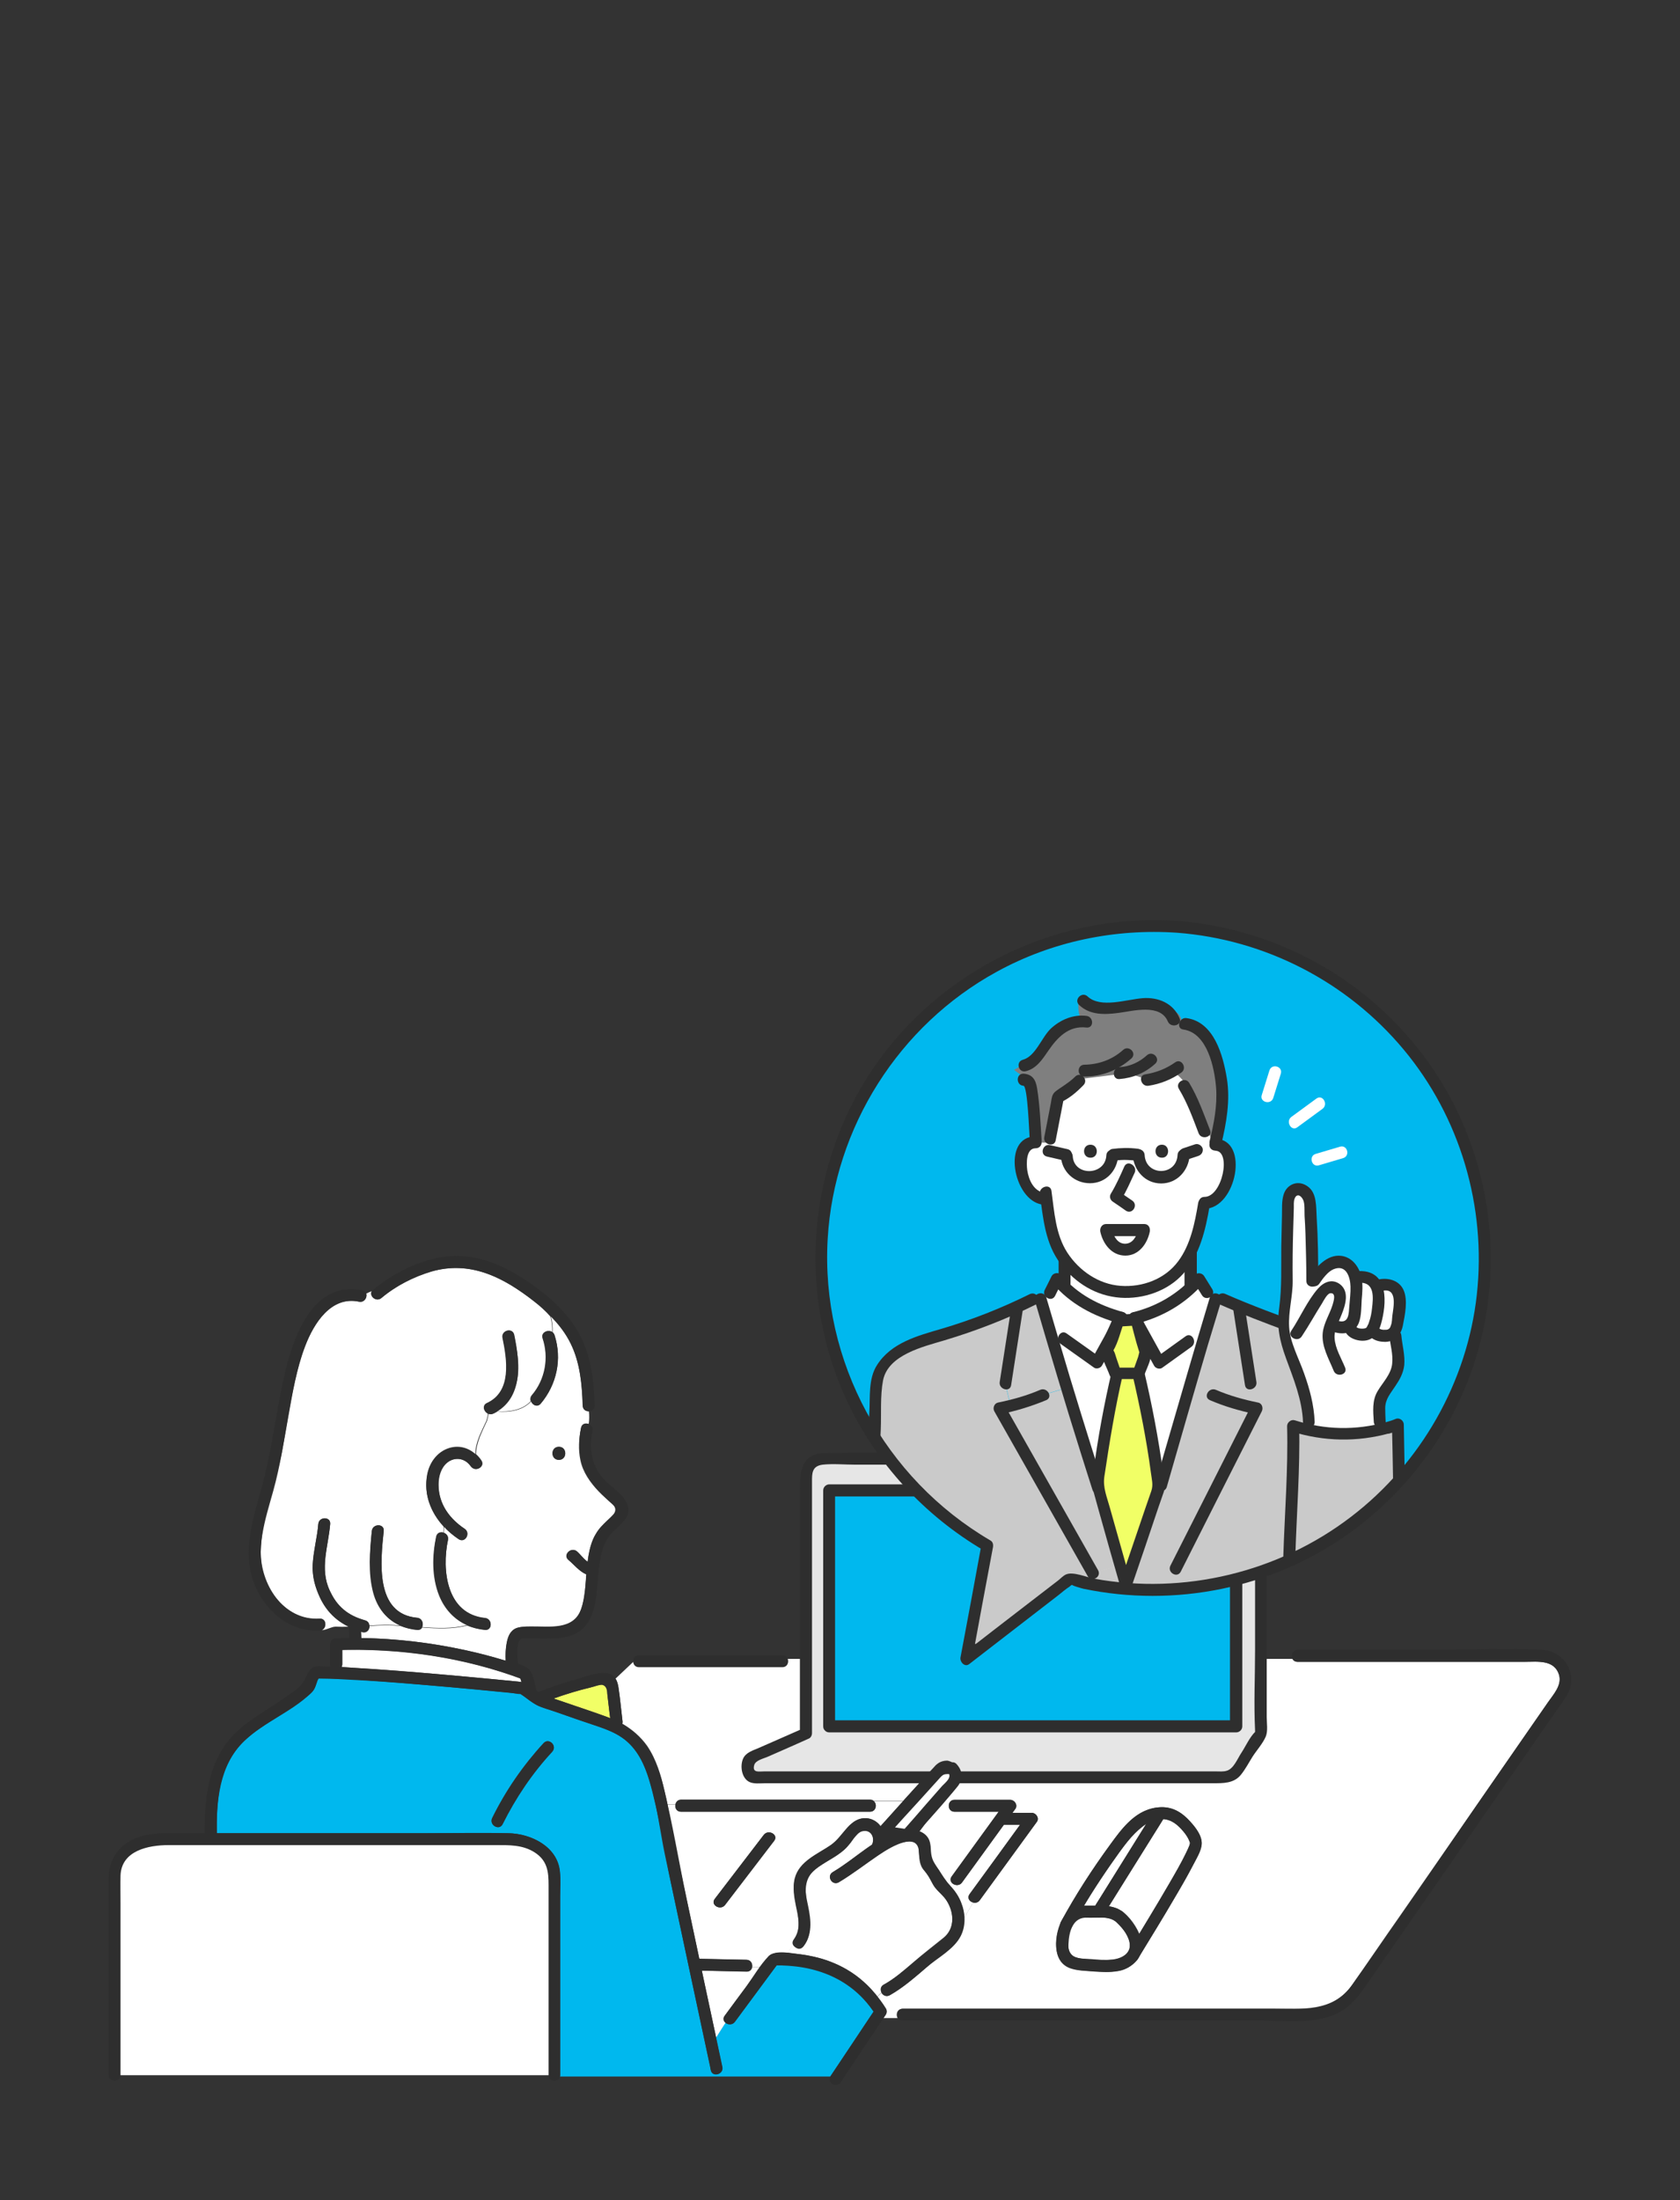 <?xml version="1.0" encoding="utf-8"?>
<!-- Generator: Adobe Illustrator 28.1.0, SVG Export Plug-In . SVG Version: 6.00 Build 0)  -->
<svg version="1.1" id="レイヤー_1" xmlns="http://www.w3.org/2000/svg" xmlns:xlink="http://www.w3.org/1999/xlink" x="0px"
	 y="0px" viewBox="0 0 750 982" style="enable-background:new 0 0 750 982;" xml:space="preserve">
<rect x="0" y="0" width="750" height="982" fill="#333333" stroke="none"/>
<style type="text/css">
	.st0{fill:#FFFFFF;}
	.st1{fill:#E6E6E6;}
	.st2{fill:#2E2E2E;}
	.st3{fill:#00B8EE;}
	.st4{clip-path:url(#SVGID_00000117666601661971158640000012591475864152067762_);}
	.st5{fill:#7F7F7F;}
	.st6{clip-path:url(#SVGID_00000117666601661971158640000012591475864152067762_);fill:#FFFFFF;}
	.st7{fill:#CACACA;}
	.st8{fill:#F1FF66;}
	.st9{fill:#44DCA8;}
</style>
<g>
	<path class="st0" d="M681.1,741.7c-20,0-40,0-60,0c-14,0-27.9,0-41.9,0c-1.1,0-1.9-0.6-2.2-1.3H284.1l-9.3,8.8c0,0,0.1,0.1,0.1,0.1
		c0.6,1,1,2.3,1.2,3.7c0.7,5,1.2,10.1,1.8,15.1c0.1,0.4,0,0.8-0.1,1.2c4.3,2.5,8.1,5.7,11.1,9.9c4.1,6,6.2,13.2,7.8,20.2
		c0.5,2,0.9,4,1.3,6h3.6c0.2-1.2,1-2.2,2.5-2.2c3.5,0,7.1,0,10.6,0c24.6,0,49.2,0,73.8,0c0.7,0,1.2,0.2,1.6,0.6h13.1
		c0.2-0.3,0.5-0.5,0.7-0.8c4.3-4.7,8.5-9.4,12.8-14.1c2.1-2.3,4.7-3.8,7.9-2.8c4.9,1.5,6,7.4,3,11.1c-2.3,2.8-4.6,5.5-7,8.3h3
		c0.2-1.2,1-2.2,2.5-2.2c8.3,0,16.6,0,24.9,0c1.9,0,3.5,2.3,2.3,4c-0.4,0.6-0.9,1.2-1.3,1.8c2.9,0,5.7,0,8.6,0c1.9,0,3.5,2.3,2.3,4
		c-8.5,11.7-17,23.4-25.5,35c-0.8,1.1-1.9,1.3-3,1.1l-4.1,7c0,5.2-2.1,10.1-6.7,13.6c-8.9,6.7-16.8,15.3-26.5,20.7
		c-1.5,0.8-3,0.1-3.6-1.1c-0.6,0.6-1.2,1.2-1.8,1.8c1.3,1.7,2.6,3.4,3.7,5.3c0.5,0.8,0.5,1.9,0,2.7c-0.3,0.5-0.7,1-1,1.5h6.3
		c-0.9-1.6-0.2-4.1,2.2-4.1c0.7,0,1.3,0,2,0c13.6,0,27.2,0,40.8,0c22.1,0,44.2,0,66.3,0c18.9,0,37.9,0,56.8,0c4.5,0,9.1,0,13.6,0
		c8.4,0,16.1-3.4,21-10.4c7.1-10.1,14-20.3,21.1-30.4c12.6-18.2,25.2-36.3,37.8-54.5c9.7-14,19.4-28,29.1-41.9
		c2.4-3.5,6-7.3,4.6-11.9C693.8,740.7,686.6,741.7,681.1,741.7z M536.2,824.4c-0.9,3.2-2.7,6.3-4.2,9.2c-2.4,4.6-5,9.1-7.7,13.6
		c-5.3,9.1-10.8,18-16.3,27c-0.2,0.4-0.5,0.7-0.8,0.9c-1.8,2.3-4.5,4-7.8,4.6c-3.8,0.7-7.7,0.5-11.5,0.2c-3.3-0.3-7-0.3-10.1-1.4
		c-7.5-2.7-7-11.6-5.1-18c0.2-0.6,0.4-1.2,0.6-1.8c0-0.3,0.1-0.6,0.3-0.9c6.4-11.8,13.8-23.2,21.7-34.1c5.8-8,12.1-16.8,23.1-17.1
		c5.4-0.1,9.5,2.5,13,6.5C534.1,816,537.4,820.3,536.2,824.4z"/>
	<g>
		<path class="st1" d="M555.6,651.2H367.2c-4.1,0-7.4,3.2-7.4,7.2v115.4l-23.9,10.5c-1.2,0.5-1.9,1.7-1.9,3v2.8
			c0,1.8,1.5,3.2,3.2,3.2h206.2c1.8,0,5.7,0.3,8.3-2.3l11.3-17.2V658.4C563,654.4,559.7,651.2,555.6,651.2z"/>
		<g>
			<path class="st2" d="M555.6,648.6c-45.1,0-90.3,0-135.4,0c-17.5,0-35.2-0.7-52.7,0c-9.7,0.4-10.4,8.4-10.4,15.8
				c0,11.7,0,23.4,0,35c0,24.8,0,49.6,0,74.4c0.4-0.8,0.9-1.5,1.3-2.3c-6.6,2.9-13.2,5.8-19.8,8.7c-2.6,1.1-5.7,2-6.9,4.8
				c-1.4,3.3-0.6,8.6,2.8,10.3c2,1,4.9,0.6,7,0.6c4.5,0,9.1,0,13.6,0c34.8,0,69.6,0,104.4,0c27.3,0,54.6,0,82,0
				c4.5,0,9.3,0.1,12.4-3.7c2-2.4,3.6-5.5,5.3-8.2c1.8-2.8,4.6-5.9,5.9-9c1-2.5,0.4-6,0.4-8.6c0-7,0-14,0-21c0-18.8,0-37.6,0-56.4
				c0-10.3,1-21.2-0.1-31.5C565,652.3,560.9,649,555.6,648.6c-3.4-0.3-3.4,5,0,5.3c5.8,0.5,4.7,6.7,4.7,10.7c0,6.2,0,12.4,0,18.5
				c0,17.7,0,35.3,0,53c0,12-0.6,24.2,0,36.2c0,0.4,0,0.8,0,1.2c0,0.7,0.9-1.4,0.1-0.6c-2.5,2.4-4.3,6.5-6.2,9.4
				c-1.7,2.5-3.4,7.1-6.5,8c-1.6,0.5-3.2,0.3-4.8,0.3c-22.7,0-45.5,0-68.2,0c-34.4,0-68.9,0-103.3,0c-10.1,0-20.2,0-30.3,0
				c-2.1,0-5.4,0.8-4.4-2.8c0.6-2.2,4.2-2.9,6.2-3.8c3.9-1.7,7.7-3.4,11.6-5.1c2.2-1,4.5-2,6.7-3c0.8-0.4,1.3-1.4,1.3-2.3
				c0-20.2,0-40.5,0-60.7c0-13.3,0-26.6,0-39.9c0-3.9,0-7.8,0-11.7c0-3.6-0.1-7,4.8-7.6c4.7-0.5,9.7,0,14.4,0c10.8,0,21.6,0,32.4,0
				c28.9,0,57.8,0,86.8,0c18.3,0,36.6,0,54.9,0C559,653.9,559,648.6,555.6,648.6z"/>
		</g>
	</g>
	<g>
		<rect x="370.2" y="665.3" class="st3" width="181.7" height="105.3"/>
		<g>
			<path class="st2" d="M370.2,773.2c20.5,0,40.9,0,61.4,0c32.6,0,65.2,0,97.8,0c7.5,0,15,0,22.5,0c1.4,0,2.7-1.2,2.7-2.7
				c0-30.7,0-61.4,0-92.1c0-4.4,0-8.8,0-13.2c0-1.4-1.2-2.7-2.7-2.7c-20.5,0-40.9,0-61.4,0c-32.6,0-65.2,0-97.8,0
				c-7.5,0-15,0-22.5,0c-1.4,0-2.7,1.2-2.7,2.7c0,30.7,0,61.4,0,92.1c0,4.4,0,8.8,0,13.2c0,3.4,5.3,3.4,5.3,0c0-30.7,0-61.4,0-92.1
				c0-4.4,0-8.8,0-13.2c-0.9,0.9-1.8,1.8-2.7,2.7c20.5,0,40.9,0,61.4,0c32.6,0,65.2,0,97.8,0c7.5,0,15,0,22.5,0
				c-0.9-0.9-1.8-1.8-2.7-2.7c0,30.7,0,61.4,0,92.1c0,4.4,0,8.8,0,13.2c0.9-0.9,1.8-1.8,2.7-2.7c-20.5,0-40.9,0-61.4,0
				c-32.6,0-65.2,0-97.8,0c-7.5,0-15,0-22.5,0C366.8,767.9,366.8,773.2,370.2,773.2z"/>
		</g>
	</g>
	<path class="st3" d="M525.5,413.7C443.9,407.7,373,469,367,550.7c-4.3,58.6,26.1,111.7,73.8,139.2l-9.4,50.6l46.1-35.5
		c8.5,2.2,17.4,3.7,26.5,4.4c81.6,5.9,152.6-55.4,158.5-137C668.5,490.6,607.1,419.6,525.5,413.7z"/>
	<g>
		<defs>
			<path id="SVGID_1_" d="M525.5,413.7C443.9,407.7,373,469,367,550.7c-4.3,58.6,26.1,111.7,73.8,139.2l-9.4,50.6l46.1-35.5
				c8.5,2.2,17.4,3.7,26.5,4.4c81.6,5.9,152.6-55.4,158.5-137C668.5,490.6,607.1,419.6,525.5,413.7z"/>
		</defs>
		<clipPath id="SVGID_00000114785681266941421230000005513030097701270430_">
			<use xlink:href="#SVGID_1_"  style="overflow:visible;"/>
		</clipPath>
		<g style="clip-path:url(#SVGID_00000114785681266941421230000005513030097701270430_);">
			<g>
				<g>
					<path class="st0" d="M568.4,490.1c1.1-3.6,2.3-7.3,3.4-10.9c1-3.3-4.1-4.7-5.1-1.4c-1.1,3.6-2.3,7.3-3.4,10.9
						C562.2,491.9,567.3,493.3,568.4,490.1L568.4,490.1z"/>
				</g>
			</g>
			<g>
				<g>
					<path class="st0" d="M579.2,503.1c3.7-2.7,7.5-5.5,11.2-8.2c2.7-2,0.1-6.6-2.7-4.6c-3.7,2.7-7.5,5.5-11.2,8.2
						C573.8,500.5,576.5,505.2,579.2,503.1L579.2,503.1z"/>
				</g>
			</g>
			<g>
				<g>
					<path class="st0" d="M588.8,520.1c3.6-1.1,7.2-2.1,10.8-3.2c3.3-1,1.9-6.1-1.4-5.1c-3.6,1.1-7.2,2.1-10.8,3.2
						C584.1,515.9,585.5,521.1,588.8,520.1L588.8,520.1z"/>
				</g>
			</g>
		</g>
		<g style="clip-path:url(#SVGID_00000114785681266941421230000005513030097701270430_);">
			<path class="st5" d="M537,460.8c-2.5-2.8-5.9-5-9.5-4.1c0.3-5.9-6-6.6-11.9-7.1c-5.9-0.5-10.9,0.5-16.7,1.6
				c-5.8,1.1-13.2-0.6-17.2-5c-0.8,2.8-0.1,8.6,2,10.7c-6.8,0.5-12.7,5-17.5,9.8c-4.9,4.8-7.5,7.5-13.5,10.8
				c3.2,2.7,6.1,3.4,7.8,6.7c0.9,1.9,0.4,6.2,0.4,6.2l4.5,23.8c0,0,2.1,0.9,3.2-1.4c4.1-8.6,20.9-28.6,20.9-28.6h32.2l7.7,4.5
				c0,0,2.6,11.4,8.6,20.4l2.3,3.8c2.3-12.8,7.7-23.8,5-36.5C544.4,473,539.5,463.7,537,460.8z"/>
		</g>
		<g style="clip-path:url(#SVGID_00000114785681266941421230000005513030097701270430_);">
			<rect x="475.3" y="544.4" class="st0" width="56.3" height="47.7"/>
			<g>
				<path class="st2" d="M475.3,594.7c18.8,0,37.5,0,56.3,0c1.4,0,2.7-1.2,2.7-2.7c0-15.9,0-31.8,0-47.7c0-1.4-1.2-2.7-2.7-2.7
					c-18.8,0-37.5,0-56.3,0c-1.4,0-2.7,1.2-2.7,2.7c0,15.9,0,31.8,0,47.7c0,3.4,5.3,3.4,5.3,0c0-15.9,0-31.8,0-47.7
					c-0.9,0.9-1.8,1.8-2.7,2.7c18.8,0,37.5,0,56.3,0c-0.9-0.9-1.8-1.8-2.7-2.7c0,15.9,0,31.8,0,47.7c0.9-0.9,1.8-1.8,2.7-2.7
					c-18.8,0-37.5,0-56.3,0C471.8,589.4,471.8,594.7,475.3,594.7z"/>
			</g>
		</g>
		<path style="clip-path:url(#SVGID_00000114785681266941421230000005513030097701270430_);fill:#FFFFFF;" d="M503.6,587.3
			c-22.7,0-31.3-16.3-31.3-16.3L465,580l30,138.4l23.6,1.4l26.3-133.4l-9.5-15.4C535.4,571,526.3,587.3,503.6,587.3z"/>
		<g style="clip-path:url(#SVGID_00000114785681266941421230000005513030097701270430_);">
			<path class="st7" d="M599.8,602.1c-9.4-5.7-23.8-9.9-30.2-12.8c-7.3-3.3-16.8-6.2-24.1-9.5l-2.9,0l-6.2,20.6l-32.6,108.2
				l-1.5,0.4l-3-10.3l-11.5,3.4l-41.7-73.6c0,0,2-0.4,5-1.2l-2.4-9.8L454,584l-0.3-0.6c-10.6,4.9-21.6,9-32.9,12.3
				c-6,1.8-12.1,3.3-17.6,6.3c-5.5,3-10.3,7.8-11.9,13.8l-4.1,125.1h232.4l-8.8-120.7C610.2,614.4,604.9,605.1,599.8,602.1z"/>
		</g>
		<g style="clip-path:url(#SVGID_00000114785681266941421230000005513030097701270430_);">
			<path class="st0" d="M542.6,511L542.6,511c-0.2,0-0.5,0-0.7,0.1l-4.4-10.3c0,0-6-20-15.9-23.5c-6.4,2-10.9,4-10.9,4l-8.2-2.7
				l-3.6,0.9l-18.2,2.3c0,0-3.5,2.9-6.8,7.3c-2.9,3.9-1.5,20.4-6.4,20.9l-5.7-0.1c-0.2,0-0.5,0-0.7,0.1c-3.5,0.6-4.4,4.3-4.9,7.3
				c-1.3,7,1.7,17.8,9.3,18.8l1.7-0.2c1.2,9.6,2.1,17.7,7.3,25.4c2.1,3.1,4.9,6.1,8.8,9.2c9.2,7.3,22.6,8.1,33.2,3.4
				c4.5-2,8-4.8,10.8-8.3c5.7-7.1,8.2-16.8,10.1-27.8l1.8-1.3c6,1.1,11.5-11.1,10.2-18.1C548.9,515.1,546.3,511,542.6,511z
				 M493.8,549h17C508.8,560.4,496.1,560.8,493.8,549z"/>
		</g>
		<g style="clip-path:url(#SVGID_00000114785681266941421230000005513030097701270430_);">
			<path class="st7" d="M476.1,619.5l-10.4,3.1c-4.6,2.1-10.2,3.7-14.2,4.7c-0.1,0-0.2,0-0.3,0.1c-3,0.8-5,1.2-5,1.2l41.7,73.6
				l11.5-3.4l-10.5-35.8L476.1,619.5z"/>
		</g>
		<g style="clip-path:url(#SVGID_00000114785681266941421230000005513030097701270430_);">
			<path class="st7" d="M464.5,579.8l-3.5,0.1c-2.4,1.2-4.9,2.4-7.3,3.5l0.3,0.6l-5.2,33.5l2.4,9.8c0.1,0,0.2,0,0.3-0.1
				c4-1,9.6-2.7,14.2-4.7l10.4-3.1l-6-20.6L464.5,579.8z"/>
		</g>
		<g style="clip-path:url(#SVGID_00000114785681266941421230000005513030097701270430_);">
			<g>
				<path class="st2" d="M464.2,532.9c1.5,11,2.4,22.2,9.3,31.2c6.6,8.6,15.8,14.3,26.7,15.1c10.2,0.7,21.2-3,28.1-10.8
					c7.3-8.3,9.9-19.5,11.7-30.1c0.6-3.3-4.5-4.8-5.1-1.4c-1.5,9-3.4,18.6-8.9,26c-5.9,8-16,11.7-25.7,11
					c-9.8-0.7-18.5-6.7-23.8-14.8c-5.3-8.2-5.8-18.2-7.1-27.6C468.9,528.1,463.8,529.6,464.2,532.9L464.2,532.9z"/>
			</g>
		</g>
		<g style="clip-path:url(#SVGID_00000114785681266941421230000005513030097701270430_);">
			<g>
				<path class="st2" d="M501.9,520.7c-1.8,4.1-3.7,8.3-6,12.1c-0.8,1.3-0.2,2.9,1,3.6c2,1.3,3.9,2.7,5.8,4c2.9,1.8,5.6-2.7,2.7-4.6
					c-2-1.3-3.9-2.7-5.8-4c0.3,1.2,0.6,2.4,1,3.6c2.3-3.9,4.1-8,6-12.1C507.8,520.3,503.3,517.5,501.9,520.7L501.9,520.7z"/>
			</g>
		</g>
		<g style="clip-path:url(#SVGID_00000114785681266941421230000005513030097701270430_);">
			<g>
				<path class="st2" d="M462.4,507.2c-15.4-0.1-10.1,28.5,2.8,30.4c3.3,0.5,4.8-4.6,1.4-5.1c-5-0.7-7.3-5.6-8-10.2
					c-0.4-3-0.6-9.8,3.7-9.8C465.9,512.5,465.9,507.2,462.4,507.2L462.4,507.2z"/>
			</g>
		</g>
		<g style="clip-path:url(#SVGID_00000114785681266941421230000005513030097701270430_);">
			<g>
				<path class="st2" d="M545.3,511C545.3,511,545.3,511,545.3,511c-0.9,0.9-1.8,1.8-2.7,2.6c7.2,0.1,3.1,20.6-4.9,20.6
					c-3.4,0-3.4,5.3,0,5.3c14.3,0,20.3-31,4.9-31.2c-1.4,0-2.7,1.2-2.7,2.7c0,0,0,0,0,0C540,514.4,545.3,514.4,545.3,511L545.3,511z
					"/>
			</g>
		</g>
		<g style="clip-path:url(#SVGID_00000114785681266941421230000005513030097701270430_);">
			<g>
				<path class="st2" d="M501.4,585.6c-10.8-3-20.4-7.9-27.7-16.6c-1.1-1.3-3.4-0.9-4.2,0.5c-1,2.1-2.1,4.2-3.1,6.2
					c-1.5,3,3,5.7,4.6,2.7c1-2.1,2.1-4.2,3.1-6.2c-1.4,0.2-2.8,0.4-4.2,0.5c7.8,9.3,18.4,14.8,30,18
					C503.3,591.7,504.7,586.6,501.4,585.6L501.4,585.6z"/>
			</g>
		</g>
		<g style="clip-path:url(#SVGID_00000114785681266941421230000005513030097701270430_);">
			<g>
				<path class="st2" d="M473.5,599.8c5,3.5,9.9,7.1,14.9,10.6c1.1,0.8,3,0.2,3.6-1c3.7-6.6,7.3-13.3,11-19.9c1.7-3-2.9-5.7-4.6-2.7
					c-3.7,6.6-7.3,13.3-11,19.9c1.2-0.3,2.4-0.6,3.6-1c-5-3.5-9.9-7.1-14.9-10.6C473.4,593.2,470.7,597.8,473.5,599.8L473.5,599.8z"
					/>
			</g>
		</g>
		<g style="clip-path:url(#SVGID_00000114785681266941421230000005513030097701270430_);">
			<g>
				<path class="st2" d="M462,580.5c6.6,22.6,13.3,45.2,20.4,67.7c1.8,5.6,3.5,11.2,5.3,16.7c1,3.2,6.2,1.9,5.1-1.4
					c-6.9-21.8-13.7-43.5-20.1-65.4c-1.9-6.3-3.7-12.7-5.6-19C466.1,575.8,461,577.2,462,580.5L462,580.5z"/>
			</g>
		</g>
		<g style="clip-path:url(#SVGID_00000114785681266941421230000005513030097701270430_);">
			<g>
				<path class="st2" d="M451.5,583.3c-1.7,11.2-3.5,22.4-5.2,33.5c-0.5,3.3,4.6,4.8,5.1,1.4c1.7-11.2,3.5-22.4,5.2-33.5
					C457.1,581.4,452,579.9,451.5,583.3L451.5,583.3z"/>
			</g>
		</g>
		<g style="clip-path:url(#SVGID_00000114785681266941421230000005513030097701270430_);">
			<g>
				<path class="st2" d="M464.4,620.3c-6,2.6-12.5,4.4-18.9,5.7c-1.7,0.4-2.4,2.5-1.6,3.9c13.9,24.5,27.8,49.1,41.7,73.6
					c1.7,3,6.3,0.3,4.6-2.7c-13.9-24.5-27.8-49.1-41.7-73.6c-0.5,1.3-1.1,2.6-1.6,3.9c6.9-1.4,13.7-3.5,20.2-6.2
					C470.2,623.5,467.5,619,464.4,620.3L464.4,620.3z"/>
			</g>
		</g>
		<g style="clip-path:url(#SVGID_00000114785681266941421230000005513030097701270430_);">
			<g>
				<path class="st2" d="M507.2,590.8c11.7-2.9,22-8.9,30-18c-1.4-0.2-2.8-0.4-4.2-0.5c1.2,1.9,2.4,3.9,3.6,5.8
					c1.8,2.9,6.4,0.2,4.6-2.7c-1.2-1.9-2.4-3.9-3.6-5.8c-0.8-1.4-3-1.9-4.2-0.5c-7.5,8.4-16.8,13.9-27.7,16.6
					C502.5,586.5,503.9,591.6,507.2,590.8L507.2,590.8z"/>
			</g>
		</g>
		<g style="clip-path:url(#SVGID_00000114785681266941421230000005513030097701270430_);">
			<g>
				<path class="st2" d="M529.3,596.4c-4.4,3.1-8.7,6.3-13.1,9.4c1.2,0.3,2.4,0.6,3.6,1c-3.7-6.6-7.3-13.3-11-19.9
					c-1.7-3-6.2-0.3-4.6,2.7c3.7,6.6,7.3,13.3,11,19.9c0.6,1.2,2.5,1.8,3.6,1c4.4-3.1,8.7-6.3,13.1-9.4
					C534.7,599,532,594.4,529.3,596.4L529.3,596.4z"/>
			</g>
		</g>
		<g style="clip-path:url(#SVGID_00000114785681266941421230000005513030097701270430_);">
			<g>
				<path class="st2" d="M540.1,579.1c-7,23.2-13.7,46.6-20.5,69.9c-1.3,4.4-2.5,8.8-3.8,13.2c-1,3.3,4.2,4.7,5.1,1.4
					c6.1-21.1,12.1-42.2,18.3-63.2c2-6.6,4-13.2,6-19.8C546.2,577.3,541.1,575.8,540.1,579.1L540.1,579.1z"/>
			</g>
		</g>
		<g style="clip-path:url(#SVGID_00000114785681266941421230000005513030097701270430_);">
			<path class="st8" d="M499,612.4c-3.9,16.6-6.9,33.4-8.9,50.3l12.6,44.6l14.8-43.5c-2-16.9-5.3-34.8-9.2-51.4H499z"/>
			<g>
				<path class="st2" d="M496.4,611.7c-3.5,15-6.3,30.1-8.3,45.4c-0.4,2.8-0.8,5.2-0.1,8c0.7,2.6,1.4,5.1,2.1,7.6
					c3.3,11.8,6.6,23.6,10,35.3c0.7,2.6,4.3,2.4,5.1,0c4-11.7,8-23.4,11.9-35.1c0.8-2.4,1.7-4.8,2.5-7.2c0.8-2.7,0.1-5.3-0.3-8.1
					c-2.1-15.4-5-30.7-8.6-45.9c-0.3-1.1-1.4-1.9-2.6-1.9c-3.1,0-6.2,0-9.3,0c-3.4,0-3.4,5.3,0,5.3c3.1,0,6.2,0,9.3,0
					c-0.9-0.6-1.7-1.3-2.6-1.9c3.4,14.6,6.3,29.2,8.3,44.1c0.4,3.2,1.1,5.3,0.2,8.1c-0.9,2.6-1.8,5.2-2.7,7.8
					c-3.8,11.2-7.6,22.3-11.4,33.5c1.7,0,3.4,0,5.1,0c-3.2-11.2-6.3-22.5-9.5-33.7c-1.3-4.8-3.2-9-2.5-13.9
					c2.3-15.4,4.8-30.7,8.3-45.8C502.3,609.8,497.2,608.4,496.4,611.7z"/>
			</g>
		</g>
		<g style="clip-path:url(#SVGID_00000114785681266941421230000005513030097701270430_);">
			<g>
				<path class="st2" d="M550.6,584.7c1.7,11.2,3.5,22.4,5.2,33.5c0.5,3.4,5.6,1.9,5.1-1.4c-1.7-11.2-3.5-22.4-5.2-33.5
					C555.2,579.9,550.1,581.4,550.6,584.7L550.6,584.7z"/>
			</g>
		</g>
		<g style="clip-path:url(#SVGID_00000114785681266941421230000005513030097701270430_);">
			<g>
				<path class="st2" d="M540.1,624.9c6.5,2.8,13.3,4.8,20.2,6.2c-0.5-1.3-1.1-2.6-1.6-3.9c-12.1,23.9-24.1,47.8-36.2,71.6
					c-1.5,3,3,5.7,4.6,2.7c12.1-23.9,24.1-47.8,36.2-71.6c0.7-1.4,0.2-3.5-1.6-3.9c-6.4-1.3-12.9-3.1-18.9-5.7
					C539.7,619,537,623.5,540.1,624.9L540.1,624.9z"/>
			</g>
		</g>
		<g style="clip-path:url(#SVGID_00000114785681266941421230000005513030097701270430_);">
			<path class="st0" d="M510.8,549h-17C496.1,560.8,508.8,560.4,510.8,549z"/>
			<g>
				<path class="st2" d="M510.8,546.3c-5.7,0-11.3,0-17,0c-1.8,0-2.9,1.7-2.6,3.4c1.2,5.5,5.1,10.7,11.2,10.7c6,0,9.8-5.3,10.9-10.7
					c0.7-3.3-4.5-4.8-5.1-1.4c-0.6,3-2.2,6.7-5.8,6.8c-3.7,0.1-5.4-3.7-6.1-6.8c-0.9,1.1-1.7,2.2-2.6,3.4c5.7,0,11.3,0,17,0
					C514.2,551.6,514.2,546.3,510.8,546.3z"/>
			</g>
		</g>
		<g style="clip-path:url(#SVGID_00000114785681266941421230000005513030097701270430_);">
			<g>
				<path class="st2" d="M459.7,577.6c-12.7,6.3-25.9,11.5-39.5,15.5c-10.6,3.1-22.4,6.2-28.7,16.2c-3.9,6.1-3,14.1-3.4,21.1
					c-1.3,27.5-2.6,55-3.9,82.5c-0.4,7.8-0.7,15.7-1.1,23.5c-0.1,1.4,1.3,2.7,2.7,2.7c26.1,0,52.2,0,78.4,0c41.7,0,83.4,0,125.1,0
					c9.6,0,19.3,0,28.9,0c1.4,0,2.7-1.2,2.7-2.7c-1.3-20.9-2.6-41.7-3.9-62.6c-0.8-13.4-1.7-26.8-2.5-40.2c-0.5-8.1-0.2-15.6-4.1-23
					c-5.8-11-16.4-14.9-27.4-19c-12-4.5-24.2-8.9-36-14.1c-3.1-1.4-5.8,3.2-2.7,4.6c10,4.4,20.5,8.4,30.8,12.2
					c9.6,3.6,22.5,6.5,28.6,15.4c5.2,7.6,5,14.5,5.5,23.3c1.7,26.8,3.3,53.6,5,80.4c0.5,7.7,1,15.4,1.4,23c0.9-0.9,1.8-1.8,2.7-2.7
					c-26.1,0-52.2,0-78.4,0c-41.7,0-83.4,0-125.1,0c-9.6,0-19.3,0-28.9,0c0.9,0.9,1.8,1.8,2.7,2.7c0.9-19.1,1.8-38.2,2.7-57.3
					c0.6-13.7,1.3-27.3,1.9-41c0.3-7.1-0.3-15,1-21.9c2.2-11.6,18.2-15.2,27.5-18c14-4.2,27.7-9.5,40.8-16
					C465.5,580.7,462.8,576.1,459.7,577.6L459.7,577.6z"/>
			</g>
		</g>
		<g style="clip-path:url(#SVGID_00000114785681266941421230000005513030097701270430_);">
			<polygon class="st8" points="499.3,589.3 494.3,602.5 497.9,612.9 508.4,612.9 511.6,603.9 507.5,588.9 			"/>
			<g>
				<path class="st2" d="M496.7,588.6c-1.5,4-4.4,8.8-5,13.1c-0.5,3.7,2.4,8.5,3.6,11.9c0.4,1.1,1.3,1.9,2.6,1.9c3.5,0,7,0,10.4,0
					c1.2,0,2.2-0.8,2.6-1.9c1.3-3.6,3.7-7.7,2.9-11.5c-1-4.7-2.5-9.3-3.8-13.9c-0.3-1.1-1.4-2-2.6-1.9c-2.7,0.2-5.4,0.3-8.2,0.5
					c-3.4,0.2-3.4,5.5,0,5.3c2.7-0.2,5.4-0.3,8.2-0.5c-0.9-0.6-1.7-1.3-2.6-1.9c1.2,4.4,2.2,8.8,3.6,13.1c0.2,0.6,0.4,1.2,0.5,1.8
					c-0.3-2.2-0.4-0.2-0.8,1c-0.8,2.2-1.6,4.5-2.4,6.7c0.9-0.6,1.7-1.3,2.6-1.9c-3.5,0-7,0-10.4,0c0.9,0.6,1.7,1.3,2.6,1.9
					c-0.7-2-1.4-4.1-2.1-6.1c-0.4-1.1-0.6-2.3-1.2-3.3c-0.9-1.5-0.3,0.1-0.2-0.1c2.2-3.7,3.3-8.7,4.8-12.7
					C503.1,586.9,497.9,585.5,496.7,588.6z"/>
			</g>
		</g>
		<g style="clip-path:url(#SVGID_00000114785681266941421230000005513030097701270430_);">
			<g>
				<path class="st2" d="M493.9,515.7c-0.5,9.1-14.5,9.4-15,0.3c-0.2-3.4-5.5-3.4-5.3,0c0.4,6.9,6,12.1,13,12.1
					c7.1,0,12.2-5.6,12.6-12.4C499.4,512.3,494,512.3,493.9,515.7L493.9,515.7z"/>
			</g>
		</g>
		<g style="clip-path:url(#SVGID_00000114785681266941421230000005513030097701270430_);">
			<g>
				<path class="st2" d="M525.7,515.5c-0.5,9.5-14.2,9.5-14.7,0c-0.2-3.4-5.5-3.4-5.3,0c0.4,6.9,5.5,12.7,12.7,12.7
					c7.1,0,12.3-5.8,12.7-12.7C531.2,512.1,525.8,512.1,525.7,515.5L525.7,515.5z"/>
			</g>
		</g>
		<g style="clip-path:url(#SVGID_00000114785681266941421230000005513030097701270430_);">
			<g>
				<path class="st2" d="M497.9,518c3.4-0.5,6.6-0.3,10,0.1c1.4,0.2,2.6-1.4,2.7-2.7c0-1.6-1.2-2.5-2.7-2.7
					c-3.9-0.5-7.6-0.4-11.4,0.1c-1.4,0.2-2.2,2-1.9,3.3C495,517.7,496.5,518.2,497.9,518L497.9,518z"/>
			</g>
		</g>
		<g style="clip-path:url(#SVGID_00000114785681266941421230000005513030097701270430_);">
			<g>
				<path class="st2" d="M467.4,516.2c2.6,0.6,5.2,1.2,7.8,1.8c3.3,0.8,4.7-4.3,1.4-5.1c-2.6-0.6-5.2-1.2-7.8-1.8
					C465.5,510.3,464,515.4,467.4,516.2L467.4,516.2z"/>
			</g>
		</g>
		<g style="clip-path:url(#SVGID_00000114785681266941421230000005513030097701270430_);">
			<g>
				<path class="st2" d="M529.6,517.7c1.8-0.6,3.6-1.2,5.4-1.8c1.4-0.5,2.2-1.8,1.9-3.3c-0.4-1.3-1.9-2.3-3.3-1.9
					c-1.8,0.6-3.6,1.2-5.4,1.8c-1.4,0.5-2.2,1.8-1.9,3.3C526.7,517.2,528.2,518.1,529.6,517.7L529.6,517.7z"/>
			</g>
		</g>
		<g style="clip-path:url(#SVGID_00000114785681266941421230000005513030097701270430_);">
			<g>
				<path class="st2" d="M545.2,510.8c2.3-9.5,4.1-19.7,2.5-29.5c-1.7-10.3-5.7-25.2-18-26.9c-3.3-0.5-4.8,4.7-1.4,5.1
					c10.7,1.5,13.9,17.1,14.6,26c0.6,7.9-1,16.2-2.9,23.8C539.3,512.7,544.4,514.1,545.2,510.8L545.2,510.8z"/>
			</g>
		</g>
		<g style="clip-path:url(#SVGID_00000114785681266941421230000005513030097701270430_);">
			<g>
				<path class="st2" d="M485,453.4c-5.9-0.7-11.6,1.7-15.9,5.7c-4.1,3.9-6.8,12.4-12.5,13.9c-3.3,0.9-1.9,6,1.4,5.1
					c4.7-1.2,7.3-5.2,9.9-9c4.1-6,9.1-11.4,17-10.5C488.4,459.1,488.4,453.8,485,453.4L485,453.4z"/>
			</g>
		</g>
		<g style="clip-path:url(#SVGID_00000114785681266941421230000005513030097701270430_);">
			<g>
				<path class="st2" d="M456.9,484.6c1.9,0.1,2.6,21.9,2.8,24.1c0.2,3.4,5.5,3.4,5.3,0c-0.5-7.6-0.8-15.4-2-22.9
					c-0.6-3.8-2-6.3-6.1-6.6C453.5,479.1,453.5,484.4,456.9,484.6L456.9,484.6z"/>
			</g>
		</g>
		<g style="clip-path:url(#SVGID_00000114785681266941421230000005513030097701270430_);">
			<g>
				<path class="st2" d="M501.4,468.6c-4.8,4.3-10.8,6.5-17.3,6.6c-3.4,0-3.4,5.3,0,5.3c7.9,0,15.1-2.9,21-8.1
					C507.7,470,503.9,466.3,501.4,468.6L501.4,468.6z"/>
			</g>
		</g>
		<g style="clip-path:url(#SVGID_00000114785681266941421230000005513030097701270430_);">
			<g>
				<path class="st2" d="M480,480.5c-2.6,2.7-7.1,5.2-9,6.8c-1.4,1.3-1.5,2.8-1.8,4.7c-1,5.2-2,10.3-3,15.5
					c-0.7,3.3,4.5,4.8,5.1,1.4c1.2-6.2,2.4-12.4,3.6-18.6c-0.6,0.6-1.2,1.2-1.9,1.9c4.1-1.7,7.6-4.7,10.7-7.9
					C486.1,481.8,482.4,478.1,480,480.5L480,480.5z"/>
			</g>
		</g>
		<g style="clip-path:url(#SVGID_00000114785681266941421230000005513030097701270430_);">
			<g>
				<path class="st2" d="M526.6,454.5c-2.8-6.8-9.6-9.5-16.4-9c-7.1,0.5-18.9,4.7-24.7-0.8c-2.5-2.3-6.2,1.4-3.8,3.8
					c4.8,4.6,11.3,4.4,17.5,3.6c6.5-0.8,18.8-4.4,22.2,3.9C522.8,459,527.9,457.6,526.6,454.5L526.6,454.5z"/>
			</g>
		</g>
		<g style="clip-path:url(#SVGID_00000114785681266941421230000005513030097701270430_);">
			<g>
				<path class="st2" d="M512,471c-3.4,3.1-7.6,5-12.2,5.3c-3.4,0.3-3.4,5.6,0,5.3c6.1-0.5,11.5-2.8,16-6.9
					C518.2,472.4,514.5,468.7,512,471L512,471z"/>
			</g>
		</g>
		<g style="clip-path:url(#SVGID_00000114785681266941421230000005513030097701270430_);">
			<g>
				<path class="st2" d="M524.7,474.1c-4.1,2.9-8.5,4.6-13.4,5.4c-3.4,0.5-1.9,5.6,1.4,5.1c5.3-0.8,10.3-2.8,14.7-5.9
					C530.1,476.8,527.5,472.2,524.7,474.1L524.7,474.1z"/>
			</g>
		</g>
		<g style="clip-path:url(#SVGID_00000114785681266941421230000005513030097701270430_);">
			<g>
				<path class="st2" d="M526.3,486c3.8,6.3,6.2,13,8.8,19.8c1.2,3.1,6.4,1.8,5.1-1.4c-2.8-7.2-5.3-14.4-9.3-21.1
					C529.1,480.4,524.5,483.1,526.3,486L526.3,486z"/>
			</g>
		</g>
		<g style="clip-path:url(#SVGID_00000114785681266941421230000005513030097701270430_);">
			<g>
				<path class="st0" d="M617.1,575.4C617.1,575.4,617,575.4,617.1,575.4c0,0,0,0.1,0,0.1c0.8,4.8,0.2,10-1.1,14.6
					c-0.3,1-0.5,2.1-1,3.1c0.5,1.6,5.1,1.1,6.1-0.2c1.1-1.6,1.1-4,1.3-5.8c0.3-2.8,1.1-5.8,0.5-8.6
					C622.3,576,619.6,574.8,617.1,575.4z"/>
			</g>
			<g>
				<path class="st0" d="M611.6,572.6c-1.2-0.8-2.8-0.9-4.2-0.8c0.3,2.5,0.1,5-0.1,7.5c-0.2,3-0.3,6.2-0.8,9.2
					c-0.3,1.5-0.8,2.9-1.7,3.9c0.2,0.4,1.3,0.9,1.9,1.1c1,0.3,2.4,0.4,3.4,0c0.6-0.3,1-0.8,1.4-1.3c0-0.1,0.1-0.2,0.1-0.2
					c0.8-1.6,1.1-3.7,1.4-5.1c0.6-3.3,1-6.8,0.5-10.2C613.1,575.2,612.8,573.5,611.6,572.6z"/>
			</g>
			<g>
				<path class="st0" d="M620.7,597.8c-2.4,0.7-6.1,0.3-8.1-1.5c-1.3,0.8-2.8,1.2-4.3,1.2c-2.6,0-5.7-1.2-6.9-3.4
					c-1.8,0.5-3.8,0.5-5.4-0.2c-0.3-0.1-0.5-0.2-0.6-0.4c-1.4,5.8,2.5,11.6,4.5,16.8c0.9,2.3-2.9,3.3-3.7,1
					c-2.4-6.2-6.5-12.7-4.3-19.6c0.7-2.3,1.8-4.4,2.7-6.6c0.8-2.1,2-4.6,1.8-6.8c-0.1-1.3-1.2-2.4-2.4-2.1c-1.4,0.4-2.5,2.1-3.2,3.2
					c-3.7,5.3-6.6,11.2-10.2,16.5c-1.4,2.1-4.7,0.1-3.3-2c3.7-5.4,6.6-11.3,10.3-16.7c1.7-2.5,4-5.3,7.4-5c4.2,0.4,5.7,4.4,5.2,8.1
					c-0.5,3.4-2.1,6.5-3.4,9.7c0.1,0,0.3,0.1,0.4,0.1c1.2,0.5,3.1,0.6,4.3-0.1c1.5-0.9,1.4-3.6,1.5-5.2c0.3-4.3,1.2-9,0.5-13.3
					c-0.5-3.5-3.1-7.4-7.1-6.3c-3.4,0.9-6.1,4.4-7.9,7.2c-0.5,0.8-1.3,1-2.1,0.8c-1.1,0.3-2.5-0.3-2.5-1.8c0-6.4-0.1-12.8-0.3-19.1
					c-0.1-4.1-0.3-8.2-0.6-12.3c-0.1-1.7-0.1-3.6-0.6-5.3c-0.5-1.5-2.9-3.4-4.3-1.9c-1.2,1.3-1,4.1-1.1,5.7c-0.1,3-0.2,6-0.2,9
					c-0.1,5.9-0.2,11.9-0.3,17.8c0,3.2,0.1,6.4,0.1,9.6c-0.1,2.8-0.5,5.6-0.9,8.3c-0.4,2.9-0.8,5.8-0.7,8.7c0.1,2.9,1.1,5.6,2.1,8.4
					c3.9,11.1,9,22,9.3,33.9c0,1.4-1.1,2-2.2,1.8c10.5,2.4,21.1,2.3,31.4-0.1c-0.8-0.2-1.5-0.8-1.6-1.8c-0.1-2.1-0.2-4.3-0.2-6.5
					c0-1.2,0-2.6,0.3-3.8c0.4-1.6,1.6-3.2,2.5-4.6c2.1-3.2,5.2-6.5,5.7-10.5c0.5-3.8-0.6-7.7-1.1-11.5
					C621,597.8,620.8,597.8,620.7,597.8z"/>
			</g>
			<g>
				<path class="st7" d="M623,684c-0.2-15.2-0.4-30.3-0.8-45.5c-12.8,4.1-26.2,4.6-39.3,1.6c-1.2-0.3-2.4-0.6-3.6-1
					c0,3.5-0.3,7.1-0.4,10.6c-0.2,5.4-0.3,10.7-0.4,16.1c-0.3,10.7-0.7,21.5-1,32.2c-0.2,7.3-0.2,15,1.4,22.1c1.1,5.1,3.5,10,7.9,13
					c6.5,4.3,16,4.7,23.3,2.9c6.6-1.7,10.6-6.4,12.1-12.9c1.4-5.9,1.1-12.2,1-18.3C623.1,697.9,623.1,690.9,623,684z"/>
			</g>
		</g>
		<g style="clip-path:url(#SVGID_00000114785681266941421230000005513030097701270430_);">
			<g>
				<path class="st2" d="M618.9,634.7c-13.7,3.8-27.4,3.5-40.9-0.8c-1.6-0.5-3.4,0.9-3.4,2.6c0.5,19.4-1.1,39-1.7,58.3
					c-0.4,12.7-1.7,30.7,8.8,40.2c9.9,9,31.4,9.6,40.3-1.2c8.4-10.1,5.8-26.7,5.6-39c-0.2-19.7-0.5-39.3-0.9-59
					c0-1.6-1.7-3.1-3.4-2.6C621.9,633.8,620.4,634.3,618.9,634.7c-3.3,1-1.9,6.1,1.4,5.1c1.5-0.5,3-0.9,4.5-1.5
					c-1.1-0.9-2.2-1.7-3.4-2.6c0.4,15.5,0.6,31.1,0.8,46.6c0.2,12.2,1.6,25.5-0.2,37.6c-1.1,7.3-4.5,13.1-11.9,15.1
					c-7.3,2-17.3,1.5-23.6-3.1c-10.7-7.9-8.6-26.9-8.2-38.2c0.6-19,2.1-38.3,1.7-57.4c-1.1,0.9-2.2,1.7-3.4,2.6
					c14.4,4.5,29.2,4.8,43.7,0.8C623.6,638.9,622.2,633.8,618.9,634.7z"/>
			</g>
		</g>
		<g style="clip-path:url(#SVGID_00000114785681266941421230000005513030097701270430_);">
			<g>
				<path class="st2" d="M581.1,596.5c3.2-4.8,6-9.9,9.1-14.8c0.6-1,2.3-4.4,3.7-4.5c2.8-0.3,1.4,3.8,1,5.2c-1.3,4.2-3.9,8-4.4,12.5
					c-0.6,6,2.7,11.5,4.9,16.9c1.2,3.1,6.4,1.8,5.1-1.4c-1.7-4.2-4.4-8.5-4.7-13.1c-0.3-3.8,1.8-7.1,3.1-10.5
					c1.7-4.2,3.7-10.4-0.8-13.7c-3.5-2.5-7.1-0.9-9.7,2c-4.8,5.5-7.9,12.8-11.9,18.8C574.6,596.6,579.2,599.3,581.1,596.5
					L581.1,596.5z"/>
			</g>
		</g>
		<g style="clip-path:url(#SVGID_00000114785681266941421230000005513030097701270430_);">
			<g>
				<path class="st2" d="M589,572.9c1.5-2.2,3.7-5.3,6.3-6.4c5.8-2.4,7.5,3.7,7.6,7.7c0.1,2.8-0.3,5.7-0.5,8.5
					c-0.3,3.5-0.1,8.3-5.1,6.8c-3.3-1-4.7,4.1-1.4,5.1c4.3,1.3,9.2,0.1,10.8-4.4c1.1-3.1,1-6.9,1.2-10.1c0.3-3.3,0.6-6.7-0.1-10.1
					c-1-4.5-4.1-8.9-9.1-9.5c-6.3-0.7-11.1,5-14.3,9.6C582.5,573.1,587.1,575.7,589,572.9L589,572.9z"/>
			</g>
		</g>
		<g style="clip-path:url(#SVGID_00000114785681266941421230000005513030097701270430_);">
			<g>
				<path class="st2" d="M607.3,572.5c6.4,0,5.8,6.6,5.2,11.5c-0.2,2-0.6,4.1-1.3,6c-0.3,0.9-0.6,2.1-1.4,2.7
					c-0.8,0.5-4.4,0.5-4.4-0.9c0.1-3.4-5.2-3.4-5.3,0c-0.2,4.3,4.2,6.5,8,6.6c4.8,0.1,7.2-3.2,8.4-7.4c2.6-9.2,3.6-23.7-9.3-23.7
					C603.9,567.2,603.9,572.5,607.3,572.5L607.3,572.5z"/>
			</g>
		</g>
		<g style="clip-path:url(#SVGID_00000114785681266941421230000005513030097701270430_);">
			<g>
				<path class="st2" d="M617.2,576.1c6.8-1.4,4.9,7.2,4.4,11c-0.2,1.4-0.1,3.2-0.7,4.5c-0.3,1.3-1.1,2-2.5,1.9
					c-1,0.1-2-0.1-2.8-0.6c-0.2-3.4-5.5-3.4-5.3,0c0.2,4.4,4.1,6,8.1,6c4.5-0.1,7.1-3.2,7.9-7.4c0.9-4.6,2.3-11.2,0.3-15.7
					c-1.9-4.3-6.7-5.6-10.9-4.8C612.5,571.7,613.9,576.8,617.2,576.1L617.2,576.1z"/>
			</g>
		</g>
		<g style="clip-path:url(#SVGID_00000114785681266941421230000005513030097701270430_);">
			<g>
				<path class="st2" d="M620.2,595.9c0.4,4.2,1.8,8.5,1.3,12.8c-0.5,4.7-4.2,8.3-6.5,12.2c-2.5,4.2-2,8.9-1.7,13.7
					c0.2,3.4,5.5,3.4,5.3,0c-0.1-2-0.2-4.1-0.2-6.1c0-4.1,2.4-6.6,4.6-10c1.9-2.8,3.5-5.7,3.9-9.2c0.4-4.5-0.9-8.9-1.3-13.3
					C625.2,592.5,619.9,592.5,620.2,595.9L620.2,595.9z"/>
			</g>
		</g>
		<g style="clip-path:url(#SVGID_00000114785681266941421230000005513030097701270430_);">
			<g>
				<path class="st2" d="M586.9,634.5c-0.3-7.4-2.2-14.5-4.7-21.5c-2.3-6.6-6.3-13.8-6.7-20.8c-0.4-6.9,1.7-13.8,1.6-20.8
					c-0.1-7.3,0-14.7,0.2-22c0.1-3.4,0.2-6.9,0.3-10.3c0-1.2-0.1-2.8,0.3-4c0.8-2.3,2.6-2,3.8,0.3c0.9,1.7,0.6,5.3,0.7,7.3
					c0.2,2.7,0.3,5.4,0.4,8.1c0.2,7,0.4,13.9,0.4,20.9c0,3.4,5.3,3.4,5.3,0c0-9.4-0.1-18.9-0.7-28.4c-0.3-4.5,0.2-10.7-3.9-13.7
					c-4.2-3.2-9.5-1.2-10.9,3.7c-0.9,3-0.6,6.3-0.7,9.4c-0.1,4.6-0.2,9.1-0.3,13.7c-0.1,9.1,0.3,18.1-0.9,27.1
					c-1.2,8.5,0.1,14.7,3,22.7c3.4,9.3,7.2,18.5,7.6,28.5C581.8,637.9,587.1,638,586.9,634.5L586.9,634.5z"/>
			</g>
		</g>
		<g style="clip-path:url(#SVGID_00000114785681266941421230000005513030097701270430_);">
			<path class="st2" d="M486.8,510.9c-3.8,0-3.8,5.8,0,5.8C490.6,516.8,490.6,510.9,486.8,510.9z"/>
		</g>
		<g style="clip-path:url(#SVGID_00000114785681266941421230000005513030097701270430_);">
			<path class="st2" d="M518.7,510.9c-3.8,0-3.8,5.8,0,5.8C522.4,516.8,522.4,510.9,518.7,510.9z"/>
		</g>
	</g>
	<g>
		<g>
			<path class="st2" d="M525.5,411c-51.3-3.5-101.5,19.6-132.2,60.9c-32.5,43.8-38.3,103.5-15.4,152.9c13,28.1,34.8,51.7,61.5,67.3
				c-0.4-1-0.8-2-1.2-3c-3.1,16.9-6.2,33.7-9.4,50.6c-0.4,2,1.9,4.6,3.9,3c8.1-6.2,16.1-12.5,24.2-18.7c5.3-4.1,10.5-8.1,15.8-12.2
				c1.5-1.2,3.1-2.6,4.7-3.6c0.3-0.2,0.7-0.7,1.1-0.8c0.1,0,0.2-0.2,0.3-0.2c-1.4,0.2,4.4,1.8,4.9,1.9c40.7,8.5,84-0.2,118-24.3
				c32.1-22.8,54.7-57.7,61.5-96.6c7-39.5-2-80.8-25.2-113.6C611.9,437.7,570.5,414.5,525.5,411c-3.4-0.3-3.4,5,0,5.3
				c39.3,3,75.9,21.9,101.1,52.1c25.3,30.3,37,70.2,32.7,109.4c-4.3,39.1-25,75.4-56.2,99.2c-32.4,24.8-74.5,34.9-114.6,27.6
				c-3.3-0.6-9.4-3.3-12.6-1.9c-1.2,0.5-2.4,1.8-3.4,2.6c-5.2,4-10.4,8-15.6,12c-9,6.9-18,13.9-26.9,20.8c1.3,1,2.6,2,3.9,3
				c3.1-16.9,6.2-33.7,9.4-50.6c0.2-1.2-0.1-2.4-1.2-3c-47.2-27.6-75.8-79.9-72.6-134.6c2.9-49.7,31.8-95.3,75.5-119.2
				c24.6-13.5,52.6-19.3,80.5-17.4C528.9,416.5,528.9,411.2,525.5,411z"/>
		</g>
	</g>
	<g>
		<path class="st0" d="M496.4,856.6c-3.3-1.4-7.4-0.5-10.8-0.7c-6.7-0.5-8.4,6.3-8.6,11.9c-0.1,2.5,0.3,4.8,2.9,5.7
			c2.9,1,6.5,1,9.5,1.2c3.9,0.3,11,0.5,13.8-2.7c0.1-0.1,0.1-0.3,0.2-0.4c0.2-0.4,0.5-0.8,0.7-1.2c0.3-1,0.4-2.2,0.1-3.7
			C503.4,863.2,499.8,858,496.4,856.6z"/>
		<path class="st8" d="M270.8,753.1l-1.2,1.1L270.8,753.1C270.8,753.1,270.8,753.1,270.8,753.1l-0.9,0.8L270.8,753.1
			c-0.1-0.2-0.2-0.4-0.3-0.6l-0.8,0.7l0.8-0.7c-0.2-0.3-0.6-0.5-1.1-0.6c-1.6-0.1-3.8,0.8-5.3,1.1c-5.8,1.4-11.4,3.1-17,5.1
			c1.4,0.5,2.7,0.9,4.1,1.4c6.9,2.4,14,4.6,20.8,7.2c0.1,0.1,0.3,0.1,0.4,0.2c-0.4-3.6-0.9-7.3-1.3-10.9
			C271.1,755,271.1,753.9,270.8,753.1z"/>
		<path class="st0" d="M504,821c-3,3.8-5.8,7.8-8.6,11.8c-4,5.8-7.9,11.7-11.5,17.8c0.5,0,1.1,0,1.6,0c1.1,0.1,2.2,0.1,3.3,0.1
			c0.9-1.4,1.7-2.7,2.6-4.1c6.8-11,13.7-21.9,20.5-32.9C508.7,815.4,506.3,818.1,504,821z"/>
		<path class="st0" d="M530.5,820.7c-1.2-2.4-3-4.4-5-6.2c-1.9-1.7-4-2.5-6.2-2.6c0,0.1-0.1,0.1-0.1,0.2c-1.1,1.8-2.2,3.6-3.3,5.3
			c-7,11.1-13.9,22.3-20.9,33.4c1.3,0.2,2.5,0.5,3.8,1c4.2,1.9,7.9,6.9,9.7,11c0,0.1,0.1,0.2,0.1,0.3c3.9-6.5,7.9-13,11.7-19.5
			c3.8-6.5,8.2-13.4,10.8-20.3c0-0.1,0.1-0.5,0.2-0.7c0,0,0-0.1,0-0.1C531,821.9,530.8,821.3,530.5,820.7z"/>
		<path class="st9" d="M531.2,822.8C531.2,822.7,531.3,822.7,531.2,822.8C531.3,822.7,531.3,822.7,531.2,822.8
			C531.3,822.7,531.2,822.7,531.2,822.8z"/>
		<path class="st0" d="M152.8,736.3c0,2.2,0,4.3,0,6.5c0,0.5-0.1,0.9-0.3,1.2c1.4,0.1,2.9,0.2,4.3,0.3c6.9,0.4,13.9,0.9,20.8,1.4
			c14,1.1,28,2.4,42,3.7c4,0.4,8.1,0.8,12.1,1.2c0.4,0,0.7,0.1,1.1,0.1c-0.2-0.5-0.3-1.1-0.5-1.6
			C207.1,739.7,179.6,735.7,152.8,736.3z"/>
		<g>
			<path class="st3" d="M388.2,895.9c0.1-0.2,0.2-0.3,0.2-0.4c-4.3-5.7-9.7-10.4-16.2-13.5c-7.9-3.8-16.8-5-25.5-4.9
				c-6.2,8.4-12.5,16.8-18.7,25.2c-1.1,1.5-3,1.4-4.2,0.5c-1.4,2.1-2.8,4.4-4.2,6.6c0.9,4.4,1.9,8.8,2.8,13.2
				c0.7,3.3-4.4,4.7-5.1,1.4c-0.1-0.4-0.2-0.7-0.2-1.1c-4.2-19.7-8.4-39.4-12.6-59.1c-2.5-11.9-5.1-23.8-7.6-35.7
				c-1.6-7.4-2.6-15.1-4.2-22.6h-0.4h0.4c-1.2-5.7-2.6-11.2-4.8-16.5c-1.9-4.6-4.6-8.9-8.4-12.1c-4.1-3.5-9.2-5.2-14.2-6.9
				c-5.7-1.9-11.3-3.9-16.9-5.9c-2.9-1-6.3-1.7-9-3.2c-1.8-1-3.4-2.4-5.1-3.6c-0.4-0.3-1.4-0.8-1.9-1.2c-1.5,0-3.1-0.4-4.5-0.6
				c-8.9-0.9-17.8-1.7-26.8-2.5c-11.4-1-22.8-2-34.2-2.8c-8.2-0.6-16.4-1.2-24.6-1.1c-1,1.6-1.2,3.5-2.2,5.1
				c-1.1,1.6-2.8,2.8-4.4,3.9c-2.6,2-5.2,3.8-7.9,5.6c-7.9,5.3-16.9,9.9-22.7,17.7c-7.8,10.4-8.5,24.3-8.3,36.8c5.8,0,11.6,0,17.3,0
				c14.7,0,29.3,0,44,0c10,0,20,0,30,0c12.9,0,25.8-0.1,38.7,0c10.7,0.1,22.9,6.5,23.2,18.5c0.1,3.3,0,6.7,0,10c0,16.5,0,33,0,49.5
				c0,10,0,19.9,0,29.9c0,0.3,0,0.5-0.1,0.7h120.7c0,0,0.1-0.1,0.1-0.1c5.8-8.7,11.6-17.4,17.4-26.1h-2.6h2.6
				c0.6-0.9,1.3-1.9,1.9-2.8c-0.5-0.8-1.1-1.5-1.6-2.3C388.3,895.6,388.3,895.8,388.2,895.9z M246.5,781.7
				c-9,9.7-16.4,20.6-22.2,32.4c-1.5,3.1-6.1,0.4-4.6-2.7c6-12.2,13.8-23.5,23-33.5C245.1,775.5,248.9,779.2,246.5,781.7z"/>
		</g>
		<path class="st0" d="M419.7,844.8c-3.1-2.9-4.3-6.8-7.1-9.9c-2.4-2.6-2.2-6-2.4-9.3c-0.1-1.6-0.1-2.7-1.7-3.4
			c-0.9-0.4-2-0.4-3-0.4c-0.2,0-0.4,0.1-0.5,0.1c-0.4,0.1-0.7,0.1-1.1,0.2c-4.2,0.9-7.9,3.3-11.4,5.7c-6,4.1-11.8,8.6-18,12.3
			c-3,1.7-5.6-2.8-2.7-4.6c6.1-3.6,11.6-8.1,17.5-12c0-0.1,0.1-0.2,0.1-0.3c1.4-2.8-0.5-7.3-4.1-6.3c-2.5,0.7-4.1,3.6-5.5,5.5
			c-3.9,5-9.5,7.4-14.5,10.9c-2.6,1.9-4.9,4.1-5.5,7.4c-0.5,3.4,0.3,6.8,1,10.1c1.3,6.3,2,12.8-2.3,18.1c-1.5,1.8-3.7,0.6-4.3-1.2
			c-0.9,1.3-1.7,2.6-2.6,3.9c1,0.1,2,0.2,2.7,0.3c8.4,0.7,16.6,2.9,23.9,7.2c5.3,3.1,9.8,7.2,13.5,12c0.6-0.6,1.2-1.2,1.8-1.8
			c-0.6-1.1-0.5-2.7,0.9-3.5c4.8-2.6,9-6.3,13.1-9.8c4.4-3.8,8.9-7.3,13.4-10.9C427.8,859.8,425.4,850,419.7,844.8z"/>
		<path class="st0" d="M333.2,879.9c-6.6-0.1-13.3-0.3-19.9-0.4c2.1,10,4.3,19.9,6.4,29.9c1.4-2.2,2.8-4.5,4.2-6.6
			c-0.9-0.7-1.3-1.9-0.4-3.1c2.5-3.4,5-6.7,7.5-10.1c2.9-3.9,5.7-7.7,8.6-11.6h-3.8C335.5,879,334.7,880,333.2,879.9z"/>
		<path class="st0" d="M445.9,808.6c-6.6,0-13.2,0-19.8,0c-1.9,0-2.7-1.6-2.5-3.1h-3c-3.5,4-7,7.9-10.5,11.8
			c2.8,0.9,4.9,3.2,5.3,7.4c0.2,1.8-0.2,4.2,0.6,5.8c0.7,1.6,2.4,2.9,3.3,4.4c1.2,2.2,2.1,4.1,4,5.8c0.3,0.3,0.5,0.5,0.8,0.8l1-1.2
			c-0.6-0.7-0.8-1.8-0.1-2.8C431.9,827.9,438.9,818.2,445.9,808.6z"/>
		<path class="st0" d="M388.4,808.6c-3.5,0-7.1,0-10.6,0c-24.6,0-49.2,0-73.8,0c-1.9,0-2.7-1.6-2.5-3.1H298c1.4,7,2.7,14.1,4.1,21.2
			c1.6,7.4,3.1,14.8,4.7,22.3c1.8,8.4,3.6,16.8,5.4,25.3c7,0.1,14,0.3,21,0.4c2,0,2.8,1.8,2.5,3.3h3.8c0.4-0.6,0.9-1.2,1.3-1.7
			c0.7-1,1.5-2.1,2.3-3.1c1.6-1.9,5.4-1.8,8.5-1.4c0.9-1.3,1.7-2.6,2.6-3.9c-0.3-0.8-0.2-1.7,0.5-2.6c2.6-3.3,1.9-8,1.2-11.8
			c-0.8-3.9-1.8-7.9-1.5-11.9c0.6-8.7,7.7-12.5,14.3-16.6c3.4-2.1,5.7-4.3,8.1-7.4c2-2.6,4.3-5.2,7.7-5.9c3.7-0.8,6.7,0.8,8.6,3.4
			c3.4-3.7,6.7-7.4,10.1-11.2h-13.1C391.7,805.2,391.2,808.6,388.4,808.6z M345.6,821.6c-7.3,9.5-14.6,19.1-21.9,28.6
			c-2.1,2.7-6.7,0-4.6-2.7c7.3-9.5,14.6-19.1,21.9-28.6C343.1,816.3,347.7,818.9,345.6,821.6z"/>
		<path class="st0" d="M238.6,581c-6.6-5.2-13.8-10.1-21.8-12.8c-7.9-2.7-16.1-3-24.1-0.7c-7.9,2.4-16.1,6.4-22.4,11.8
			c-2.3,2-5.5-0.8-4.4-3c-0.9,0.3-1.7,0.7-2.4,1.1c0.5,1.7-0.9,4.1-3.2,3.6c-12.4-2.7-20.2,9.7-24,19.7c-3.9,10.1-5.7,21-7.6,31.7
			c-2,11.1-3.7,22.2-6.7,33c-3.5,12.6-8.4,26.7-3.6,39.6c3.8,9.9,13.2,18.4,24.3,17.5c3.1-0.2,3.3,4,1,5.1c2.3-0.2,4.3-1.6,6.2-1.6
			c1.9,0.1,3.9,0.1,5.8,0c-5.6-2.7-9.9-6.9-12.8-12.9c-2.3-4.9-3.6-9.8-3.3-15.2c0.4-6,2-11.8,2.5-17.7c0.3-3.4,5.6-3.4,5.3,0
			c-0.8,10.2-4.8,19.9-0.2,29.7c1.4,2.9,2.9,5.7,5.3,7.9c2.9,2.8,6.7,4.3,10.5,5.4c1.3,0.4,1.8,1.3,1.9,2.3c4.5-0.3,9.1-0.5,13.6,0
			c0.1,0,0.1,0,0.2,0c-6-2.6-10.2-7.6-12.1-14.6c-2.4-9-1.5-18.5-0.6-27.6c0.3-3.4,5.7-3.4,5.3,0c-1.4,13.5-4,37.1,14.9,38.7
			c2.3,0.2,3,2.7,2.2,4.2c6.7,0.5,13.6,0.8,20-0.9c-5.6-2.5-9.9-7-12.4-13.2c-3.3-8.3-3.1-17.8-1.3-26.3c0.4-1.7,1.9-2.2,3.2-1.8
			c0.1-0.9,0.1-1.8,0.1-2.7c-5.7-6.2-8.9-14.3-7.3-23.2c1-5.3,4.4-10.1,9.7-11.8c4.4-1.4,8.7-0.2,11.8,2.7c0-5.3,2.8-10.2,4.9-14.8
			c0.3-1,0.7-2.2,0.7-3.3c-0.8-0.4-1.4-1.1-1.7-1.9c-0.2-0.1-0.4-0.1-0.6-0.2c0.2,0.1,0.4,0.1,0.6,0.2c-0.3-1-0.1-2.2,1.2-2.8
			c11.3-5.1,9-19.4,7-29.1c-0.7-3.3,4.4-4.8,5.1-1.4c1.5,7.1,3,14.7,1.1,21.9c-1.3,5-4.3,9.6-8.7,12.3c5.5,0.4,11.5-0.6,15.1-4.5
			c-0.3-0.8-0.2-1.9,0.5-2.7c6-7,7.7-16.8,4.8-25.4c-0.9-2.7,2.5-4.1,4.3-2.6c0.1-2.4-0.1-4.8-0.8-7.1
			C243.6,585.2,241.2,583,238.6,581z"/>
		<path class="st0" d="M273.2,671.2c-2-1.9-4.1-3.6-6-5.6c-3.7-3.9-7-8.5-8.1-13.9c-1-4.7-0.7-9.7,0.3-14.4c0.4-1.8,2.1-2.2,3.4-1.7
			c0.3-1.9,0.3-3.9,0.1-5.7c-1.4,0.1-2.8-0.8-2.8-2.6c-0.3-9.4-1.1-19.1-5.4-27.7c-2.2-4.5-5.3-8.5-8.8-12c0.7,2.2,0.9,4.6,0.8,7.1
			c0.4,0.3,0.6,0.7,0.8,1.2c3.5,10.6,1,22.2-6.2,30.6c-1.5,1.7-3.6,0.6-4.2-1c-3.7,4-9.6,5-15.1,4.5c-0.6,0.3-1.1,0.7-1.7,0.9
			c-0.8,0.4-1.6,0.3-2.2,0c-0.1,1.1-0.4,2.3-0.7,3.3c-2.1,4.6-4.8,9.5-4.9,14.8c0.9,0.8,1.7,1.7,2.4,2.8c1.9,2.8-2.7,5.5-4.6,2.7
			c-2.4-3.6-7.1-4.5-10.6-1.7c-2.9,2.4-3.9,6.3-3.9,9.9c0,8.5,4.8,15.2,11.7,19.7c2.8,1.9,0.2,6.5-2.7,4.6c-2.4-1.6-4.7-3.5-6.6-5.6
			c0,0.9-0.1,1.8-0.1,2.7c1.2,0.4,2.2,1.6,1.9,3.2c-2.9,13.5-0.5,33.3,16.5,34.9c3.4,0.3,3.4,5.6,0,5.3c-2.9-0.3-5.6-1-8-2
			c-6.3,1.7-13.3,1.4-20,0.9c-0.4,0.7-1.1,1.2-2.2,1.1c-2.7-0.2-5.2-0.9-7.5-1.8c-0.1,0-0.1,0-0.2,0c-4.5-0.5-9.1-0.3-13.6,0
			c0.1,1.6-1.2,3.4-3.3,2.8c-0.2,0-0.3-0.1-0.5-0.2c0,0.9,0.1,1.9,0.1,2.8c15.6,0.2,31.3,2.1,46.5,5.4c6,1.3,12,2.9,17.9,4.7
			c-0.1-2.7,0-5.4,0.5-8c0.3-1.7,0.9-3.6,2-4.9c1.6-1.9,3.5-2.1,5.9-2.2c3.8-0.2,7.6,0.1,11.4,0c3.1-0.1,6.7-0.2,9.4-1.8
			c3.7-2.2,5-6.9,5.7-10.9c0.6-3.5,0.9-7.1,1.1-10.8c-3.1-1.3-5.3-4.2-7.9-6.4c-2.6-2.2,1.2-5.9,3.8-3.8c1.4,1.2,2.9,3.4,4.7,4.6
			c0.4-3.4,1.1-6.8,2.5-10c1.9-4.4,5.4-7.1,8.5-10.5c0.5-0.5,1.9-1.7,2-2.5C275.4,673,273.9,671.8,273.2,671.2z M249.5,651.6
			c-3.8,0-3.8-5.8,0-5.8C253.3,645.7,253.3,651.6,249.5,651.6z"/>
		<path class="st0" d="M455.4,814.4c-2.3,0-4.7,0-7,0c-0.1,0-0.2,0-0.2,0c-6.2,8.6-12.5,17.2-18.7,25.8c-1.2,1.7-3.5,1.3-4.5,0.1
			l-1,1.2c1.3,1.3,2.5,2.8,3.4,4.4c1.9,3.2,2.9,6.8,3,10.2l4.1-7c-1.6-0.4-2.8-2-1.6-3.7C440.4,835.1,447.9,824.8,455.4,814.4z"/>
		<path class="st9" d="M396.2,819.4c0.8-0.4,1.7-0.8,2.6-1.1l-1.4-0.2C397,818.5,396.6,819,396.2,819.4z"/>
		<path class="st0" d="M239.2,827.2c-5.3-3.8-11.5-3.7-17.7-3.7c-15.6,0-31.2,0-46.8,0c-23.5,0-47,0-70.5,0c-9.7,0-19.5,0-29.2,0
			c-4.9,0-9.7,0.2-14.1,2.6c-4,2.3-7.1,6-7.2,10.7c-0.1,3.8,0,7.6,0,11.4c0,26,0,51.9,0,77.9h191c0-2.2,0-4.3,0-6.5
			c0-26.3,0-52.7,0-79c0-1.2,0-2.5,0-3.7C244.7,832.9,242.5,829.5,239.2,827.2z"/>
		<path class="st0" d="M421,792.1c-1.2,1.2-2.3,2.6-3.5,3.9c-6.7,7.4-13.4,14.8-20,22.1l1.4,0.2c1.4-0.5,2.9-0.9,4.4-1.2
			c3.4-3.9,6.8-7.8,10.2-11.7c2.2-2.5,4.3-5,6.5-7.4c1.2-1.3,2.9-2.7,3.7-4.3C424.9,791.5,422.5,790.5,421,792.1z"/>
	</g>
	<g>
		<g>
			<path class="st2" d="M579.3,741.7c33.7,0,67.4,0,101.1,0c5.6,0,13.6-1.2,15.6,5.8c1.3,4.7-2.5,8.7-5,12.3
				c-9.8,14.1-19.5,28.2-29.3,42.3c-19.4,28-38.2,56.4-58.2,84c-8.8,12.1-22.3,10.4-35.3,10.4c-18.8,0-37.6,0-56.4,0
				c-35.6,0-71.1,0-106.7,0c-0.7,0-1.4,0-2,0c-3.4,0-3.4,5.3,0,5.3c32.3,0,64.5,0,96.8,0c20.7,0,41.5,0,62.2,0
				c11.8,0,26.8,2.1,37.2-4.5c5.1-3.2,8.3-7.9,11.6-12.7c4-5.8,8-11.5,12-17.3c12.5-18,25-36.1,37.5-54.1
				c10.9-15.8,21.9-31.6,32.8-47.4c2-2.9,4.2-5.8,6.1-8.8c5.7-9.3-0.6-20.3-11.3-20.7c-16-0.6-32.2,0-48.2,0c-19,0-38,0-57,0
				c-1.2,0-2.3,0-3.5,0C575.9,736.4,575.9,741.7,579.3,741.7L579.3,741.7z"/>
		</g>
	</g>
	<g>
		<path class="st0" d="M226.9,820.9h-67.4H94.2H82.6h-11c-2.1,0-4.2,0.2-6.1,0.7c-0.8,0.2-1.5,0.4-2.3,0.7
			c-7.1,2.5-12.1,8-12.1,14.5v83.1v3.6v2.7h196.3v-2.7v-3.6v-83.1C247.4,827.9,238.2,820.9,226.9,820.9z"/>
	</g>
	<g>
		<g>
			<path class="st2" d="M285.2,744.1c21.4,0,42.7,0,64.1,0c3.4,0,3.4-5.3,0-5.3c-21.4,0-42.7,0-64.1,0
				C281.8,738.7,281.8,744.1,285.2,744.1L285.2,744.1z"/>
		</g>
	</g>
	<g>
		<g>
			<path class="st2" d="M264.5,697.9c-2.8-0.2-5-3.9-7-5.5c-2.6-2.2-6.4,1.6-3.8,3.8c3.4,2.8,5.9,6.7,10.7,7.1
				C267.9,703.5,267.9,698.2,264.5,697.9L264.5,697.9z"/>
		</g>
	</g>
	<g>
		<g>
			<path class="st2" d="M214.8,651.8c-7.1-9.8-20.7-6.3-23.7,5.1c-3.2,12.2,3.8,23.4,13.6,30c2.8,1.9,5.5-2.7,2.7-4.6
				c-6.2-4.2-10.8-10-11.6-17.7c-0.3-3.2-0.1-6.6,1.6-9.4c3-4.9,9.2-5.7,12.7-0.8C212.2,657.2,216.8,654.6,214.8,651.8L214.8,651.8z
				"/>
		</g>
	</g>
	<g>
		<g>
			<path class="st2" d="M259.4,637.2c-2.8,13.6,2.2,23.4,12.1,32.4c1.9,1.7,4.2,3.2,2.7,5.8c-0.7,1.2-2.1,2.2-3,3.1
				c-1.9,1.8-3.8,3.6-5.1,5.9c-3,4.8-3.5,10.8-4.1,16.3c-0.7,5.8-0.5,12-2.6,17.6c-3.6,9.4-14.1,7.5-22.4,7.6
				c-5.2,0-8.8,0.4-10.4,5.8c-0.9,3.3-1,6.9-0.7,10.3c0.2,3.4,5.6,3.4,5.3,0c-0.2-2.5-0.9-8.6,1.2-10.4c0.9-0.8,4.5-0.3,5.6-0.3
				c2.6,0,5.2,0.1,7.8,0c3.3-0.1,6.8-0.3,9.9-1.6c10.9-4.3,10.5-18.2,11.5-27.9c0.8-7,1.5-13.3,6.7-18.4c2.7-2.7,7.3-5.9,6.6-10.3
				c-0.8-5.7-8-9.4-11.5-13.5c-5-6.1-6.1-13.3-4.5-20.9C265.2,635.3,260.1,633.9,259.4,637.2L259.4,637.2z"/>
		</g>
	</g>
	<g>
		<g>
			<path class="st2" d="M170.3,579.3c8.2-6.8,19.7-12.5,30.4-13.3c10.5-0.8,20.3,3.1,29,8.6c8.8,5.6,17.7,12.6,23.3,21.7
				c5.7,9.3,6.8,20.3,7.2,31c0.1,3.4,5.4,3.4,5.3,0c-0.4-11.6-1.7-23.5-7.9-33.7c-6.2-10.3-16.4-18.3-26.5-24.5
				c-9.6-5.8-20.5-9.6-31.8-8.3c-11.6,1.3-23.6,7.3-32.6,14.8C163.9,577.8,167.7,581.5,170.3,579.3L170.3,579.3z"/>
		</g>
	</g>
	<g>
		<g>
			<path class="st2" d="M155.7,725.5c0.1,2.7,0.3,5.3,0.4,8c0.2,3.4,5.5,3.4,5.3,0c-0.1-2.7-0.3-5.3-0.4-8
				C160.8,722.1,155.5,722.1,155.7,725.5L155.7,725.5z"/>
		</g>
	</g>
	<g>
		<g>
			<path class="st2" d="M250.1,926.1c0-26.6,0-53.2,0-79.8c0-3.6,0.3-7.2-0.1-10.8c-1-11.4-12.9-17.1-23.1-17.3
				c-12.7-0.3-25.4,0-38.2,0c-25.2,0-50.3,0-75.5,0c-10.3,0-20.7,0-31,0c-8.7,0-17.9-0.8-25.5,4.3c-5.9,4-8.2,9.7-8.2,16.5
				c0,26.9,0,53.8,0,80.6c0,2.2,0,4.3,0,6.5c0,3.4,5.3,3.4,5.3,0c0-25.5,0-51.1,0-76.6c0-4.1-0.1-8.3,0-12.4
				c0.4-11.2,12.5-13.6,21.5-13.6c9.6,0,19.2,0,28.8,0c23.5,0,46.9,0,70.4,0c15.6,0,31.1,0,46.7,0c6,0,12-0.2,17.4,3.2
				c5.8,3.7,6.3,8.7,6.3,14.7c0,26.1,0,52.2,0,78.3c0,2.1,0,4.3,0,6.4C244.8,929.5,250.1,929.5,250.1,926.1L250.1,926.1z"/>
		</g>
	</g>
	<g>
		<g>
			<path class="st2" d="M96.8,819.3c-0.3-15,0.9-31.4,12.3-42.3c8.8-8.4,20.8-12.8,29.5-21.1c1.4-1.3,2.2-2.9,2.7-4.7
				c0.7-2.4-0.2-2,2.2-2c2.5,0,4.9,0.1,7.4,0.2c6.4,0.3,12.8,0.7,19.2,1.1c13.9,1,27.7,2.2,41.6,3.5c5.2,0.5,10.3,1,15.5,1.5
				c1.5,0.1,2.9,0.3,4.4,0.4c1.7,0.1,1.7,0.8,0.5-0.1c3,2.1,5.8,4.7,9.2,5.9c6.1,2.2,12.2,4.2,18.4,6.4c6.7,2.3,14.1,4.1,19.7,8.7
				c5.5,4.5,8.4,11,10.4,17.7c4.5,15.3,6.6,31.5,10,47.1c5.8,27.4,11.7,54.9,17.6,82.3c0.7,3.3,5.8,1.9,5.1-1.4
				c-5.4-25-10.7-50.1-16-75.2c-3.5-16.5-6.2-33.3-10.3-49.7c-3.6-14.8-10.6-26.1-25.5-31.4c-6.9-2.5-13.9-4.8-20.8-7.2
				c-2.4-0.8-5-1.6-7.4-2.5c-0.9-0.4-0.9-0.4-0.7-0.3c-1.2-0.7-2.3-1.7-3.5-2.5c-2.5-1.8-4.1-2.9-7.1-3.2c-4.2-0.4-8.5-0.8-12.7-1.2
				c-14.3-1.4-28.6-2.6-42.9-3.7c-6.9-0.5-13.8-1-20.7-1.4c-2.8-0.1-5.5-0.3-8.3-0.3c-1.8,0-4.7-0.6-6.4,0.1
				c-1.9,0.7-2.8,2.8-3.6,4.5c-1.4,3-2.7,4.4-5.3,6.3c-3.2,2.3-6.4,4.5-9.7,6.6c-5.4,3.5-11,6.9-15.7,11.3
				c-13,12-14.8,29.9-14.5,46.6C91.6,822.7,96.9,822.7,96.8,819.3L96.8,819.3z"/>
		</g>
	</g>
	<g>
		<g>
			<path class="st2" d="M375.3,929.4c6.7-10.1,13.4-20.2,20.2-30.3c0.5-0.8,0.5-1.9,0-2.7c-5.6-8.9-13.3-16-23-20.1
				c-4.8-2.1-9.9-3.3-15.1-4c-3.9-0.5-11.3-2.2-14.3,0.8c-3.7,3.8-6.7,9-9.8,13.3c-3.3,4.4-6.5,8.8-9.8,13.3c-2,2.7,2.6,5.4,4.6,2.7
				c6.5-8.8,13.1-17.7,19.6-26.5c-0.8,0.4-1.5,0.9-2.3,1.3c18.6-0.4,35.2,5.9,45.5,22c0-0.9,0-1.8,0-2.7
				c-6.7,10.1-13.4,20.2-20.2,30.3C368.9,929.5,373.5,932.2,375.3,929.4L375.3,929.4z"/>
		</g>
	</g>
	<g>
		<g>
			<path class="st2" d="M304,808.6c28.1,0,56.3,0,84.4,0c3.4,0,3.4-5.3,0-5.3c-28.1,0-56.3,0-84.4,0
				C300.6,803.3,300.6,808.6,304,808.6L304,808.6z"/>
		</g>
	</g>
	<g>
		<g>
			<path class="st2" d="M426.1,808.6c8.3,0,16.6,0,24.9,0c-0.8-1.3-1.5-2.7-2.3-4c-8,11-15.9,21.9-23.9,32.9c-2,2.8,2.6,5.4,4.6,2.7
				c8-11,15.9-21.9,23.9-32.9c1.2-1.7-0.4-4-2.3-4c-8.3,0-16.6,0-24.9,0C422.7,803.3,422.7,808.6,426.1,808.6L426.1,808.6z"/>
		</g>
	</g>
	<g>
		<g>
			<path class="st2" d="M448.4,814.4c4.1,0,8.1,0,12.2,0c-0.8-1.3-1.5-2.7-2.3-4c-8.5,11.7-17,23.4-25.5,35c-2,2.8,2.6,5.4,4.6,2.7
				c8.5-11.7,17-23.4,25.5-35c1.2-1.7-0.4-4-2.3-4c-4.1,0-8.1,0-12.2,0C445,809.1,445,814.4,448.4,814.4L448.4,814.4z"/>
		</g>
	</g>
	<g>
		<g>
			<path class="st2" d="M311.5,879.5c7.3,0.2,14.5,0.3,21.8,0.5c3.4,0.1,3.4-5.2,0-5.3c-7.3-0.2-14.5-0.3-21.8-0.5
				C308,874.1,308,879.4,311.5,879.5L311.5,879.5z"/>
		</g>
	</g>
	<g>
		<g>
			<path class="st2" d="M224.5,597.2c2,9.9,4.2,23.8-7,29.1c-3.1,1.5-0.4,6.1,2.7,4.6c13.6-6.5,11.9-22.9,9.4-35.1
				C228.9,592.4,223.8,593.8,224.5,597.2L224.5,597.2z"/>
		</g>
	</g>
	<g>
		<g>
			<path class="st2" d="M194.8,685.8c-3.6,17.5,0.8,39.4,21.7,41.6c3.4,0.4,3.4-5,0-5.3c-17.1-1.8-19.4-21.2-16.5-34.9
				C200.6,683.9,195.5,682.5,194.8,685.8L194.8,685.8z"/>
		</g>
	</g>
	<g>
		<g>
			<path class="st2" d="M166,683.3c-1.8,17.4-2.5,41.8,20.2,44.1c3.4,0.3,3.4-5,0-5.3c-18.9-1.9-16.3-25.1-14.9-38.7
				C171.7,679.9,166.4,680,166,683.3L166,683.3z"/>
		</g>
	</g>
	<g>
		<g>
			<path class="st2" d="M161.7,575.9c-26-5.2-33.5,30-36.9,48.4c-2.5,13.1-4.3,26.4-7.9,39.3c-3.8,13.6-8.8,28.7-3.6,42.7
				c4.5,12.2,15.8,22.3,29.4,21.4c3.4-0.2,3.4-5.5,0-5.3c-16.4,1-26.5-15.5-26.3-30.2c0.3-15.2,6.9-30.1,9.6-44.9
				c2.5-13.7,4.3-27.7,8.3-41.1c3.5-11.5,11.2-28.2,25.9-25.3C163.6,581.7,165.1,576.6,161.7,575.9L161.7,575.9z"/>
		</g>
	</g>
	<g>
		<g>
			<path class="st2" d="M142.1,680.2c-0.5,6.3-2.3,12.4-2.5,18.7c-0.2,5.2,1.2,9.8,3.4,14.5c3.9,8,10.2,12.5,18.6,14.9
				c3.3,1,4.7-4.2,1.4-5.1c-7.7-2.2-12.6-6.3-15.9-13.5c-4.4-9.7-0.6-19.5,0.3-29.5C147.7,676.8,142.4,676.8,142.1,680.2
				L142.1,680.2z"/>
		</g>
	</g>
	<g>
		<g>
			<path class="st2" d="M152.8,742.8c0-3,0-6,0-9c-0.9,0.9-1.8,1.8-2.7,2.7c28.3-1,57.2,3.2,83.7,13.2c-0.6-0.6-1.2-1.2-1.9-1.9
				c0.9,3,1.8,6,2.7,9c1,3.3,6.1,1.9,5.1-1.4c-0.9-3-1.3-8.2-3.6-10.4c-2.5-2.4-8.4-3.2-11.8-4.2c-4.9-1.5-9.9-2.8-14.9-3.9
				c-19.4-4.4-39.5-6.4-59.4-5.7c-1.4,0-2.6,1.2-2.7,2.7c0,3,0,6,0,9C147.4,746.2,152.7,746.2,152.8,742.8L152.8,742.8z"/>
		</g>
	</g>
	<g>
		<g>
			<path class="st2" d="M242.4,597.3c2.8,8.8,1.2,18.3-4.8,25.4c-2.2,2.6,1.6,6.4,3.8,3.8c7.2-8.6,9.6-19.9,6.2-30.6
				C246.5,592.6,241.4,594,242.4,597.3L242.4,597.3z"/>
		</g>
	</g>
	<g>
		<g>
			<path class="st2" d="M242.8,778c-9.2,10-17,21.2-23,33.5c-1.5,3.1,3.1,5.7,4.6,2.7c5.9-11.8,13.2-22.7,22.2-32.4
				C248.8,779.2,245.1,775.5,242.8,778L242.8,778z"/>
		</g>
	</g>
	<g>
		<g>
			<path class="st2" d="M242.3,759.9c6.9-2.7,14-5,21.2-6.7c1.4-0.3,4.2-1.6,5.4-1.2c2.4,0.7,2.1,3.5,2.4,5.5
				c0.4,3.6,0.8,7.2,1.3,10.8c0.4,3.4,5.7,3.4,5.3,0c-0.6-5-1-10.1-1.8-15c-0.5-3-1.6-5.9-4.9-6.5c-4.2-0.8-9.6,1.5-13.6,2.6
				c-5.7,1.6-11.3,3.4-16.8,5.6C237.7,756,239.1,761.1,242.3,759.9L242.3,759.9z"/>
		</g>
	</g>
	<g>
		<g>
			<path class="st2" d="M358.9,868.4c7.8-10.5-5.4-25.5,5-34c4.1-3.4,9.2-5.3,13.1-8.9c2-1.8,3.2-4.1,5-6c1.1-1.2,1.9-2.1,3.7-2.3
				c3.3-0.3,4.9,3.2,3.6,6c-1.4,3.1,3.2,5.8,4.6,2.7c2.4-5.5,0.6-12.8-6-14.2c-8.1-1.7-11.4,7.9-16.9,11.7
				c-6,4.1-14.2,7.2-16.2,14.9c-2.3,8.9,5.3,19.5-0.5,27.4C352.3,868.5,356.9,871.1,358.9,868.4L358.9,868.4z"/>
		</g>
	</g>
	<g>
		<path class="st0" d="M425.2,789.4L425.2,789.4c-1.8-1.4-4.3-1.2-5.8,0.5l-25.1,27.7l10.6,1.6l20.8-23.9
			C427.3,793.6,427,790.9,425.2,789.4z"/>
		<g>
			<path class="st2" d="M425.2,786.7c0.4,0-1.7-0.9-2.4-0.9c-1.4,0-2.9,0.4-4,1.2c-0.9,0.6-1.5,1.3-2.2,2.1c-2.9,3-5.6,6.2-8.4,9.2
				c-5.3,5.8-10.5,11.6-15.8,17.5c-1.2,1.3-0.9,4.1,1.2,4.4c3.2,0.5,9.7,2.8,12.7,1.3c2.9-1.5,5.6-6.3,7.7-8.7
				c3.8-4.4,7.7-8.8,11.5-13.2c3.3-3.8,5.6-7.7,1.6-12.2c-2.3-2.6-6,1.2-3.8,3.8c1.9,2.1-1.5,4.6-2.7,5.9c-2.4,2.7-4.8,5.5-7.2,8.2
				c-3.5,4-6.9,8-10.4,11.9c0.9-0.2,1.7-0.5,2.6-0.7c-3.5-0.5-7.1-1.1-10.6-1.6c0.4,1.5,0.8,3,1.2,4.4c4.6-5.1,9.2-10.2,13.9-15.3
				c2.9-3.2,5.7-6.3,8.6-9.5c2.7-3,2.3-2.7,6.6-2.7C428.6,792,428.6,786.7,425.2,786.7z"/>
		</g>
	</g>
	<g>
		<g>
			<path class="st2" d="M374.4,840.1c7.9-4.7,14.9-10.9,23-15.3c4.2-2.3,12.3-5.8,12.8,1.5c0.4,4.7,1.1,6.5,3.7,10.2
				c1.4,1.9,2.1,4.2,3.6,6.1c1.7,2.1,3.9,3.7,5.3,6c2.9,4.7,3.5,11-0.3,15.3c-3.6,4.1-9.2,7.3-13.3,10.9c-4.7,4-9.3,8.1-14.6,11.1
				c-3,1.7-0.3,6.3,2.7,4.6c6-3.4,11.2-8.1,16.4-12.5c4.9-4.2,12.2-8,15.2-13.9c2.4-4.7,2.1-10.4,0.1-15.2c-1-2.5-2.5-4.7-4.3-6.7
				c-2.6-2.8-4-5.3-6.1-8.4c-1.8-2.8-2.7-3.9-3-7.5c-0.1-2.1-0.2-4.5-1.4-6.2c-2.7-3.9-8.4-3.9-12.5-2.8
				c-11.2,3-20.2,12.5-29.9,18.3C368.8,837.2,371.4,841.8,374.4,840.1L374.4,840.1z"/>
		</g>
	</g>
	<g>
		<g>
			<path class="st2" d="M341,818.9c-7.3,9.5-14.6,19.1-21.9,28.6c-2.1,2.7,2.5,5.4,4.6,2.7c7.3-9.5,14.6-19.1,21.9-28.6
				C347.7,818.9,343.1,816.3,341,818.9L341,818.9z"/>
		</g>
	</g>
	<g>
		<path class="st2" d="M249.5,645.7c-3.8,0-3.8,5.8,0,5.8C253.3,651.6,253.3,645.7,249.5,645.7z"/>
	</g>
	<g>
		<g>
			<path class="st2" d="M500.7,853c-4.3-3.1-10.1-2.4-15.1-2.5c-3.5,0-6.7,0.6-9.2,3.2c-5.1,5.2-7.7,19-0.5,23.6
				c3.6,2.3,8.7,2.2,12.8,2.5c4.6,0.3,10,0.7,14.3-1.4c11.9-5.8,5.4-18.4-1.7-25.1c-2.5-2.3-6.3,1.4-3.8,3.8c2.8,2.6,6.1,6,6.8,9.9
				c0.8,4.9-3.6,7.1-7.7,7.6c-3.1,0.3-6.3,0.1-9.3-0.2c-2.4-0.2-5.7,0-7.8-1.2c-4.9-2.6-2.7-13.7,1.4-16.5c2.1-1.4,4.7-0.9,7.1-0.8
				c3.4,0,7.1-0.5,10,1.7C500.8,859.6,503.5,855,500.7,853z"/>
		</g>
	</g>
	<g>
		<g>
			<path class="st2" d="M508,874.2c5.7-9.4,11.5-18.7,17-28.2c2.7-4.6,5.4-9.3,7.9-14.1c1.3-2.5,3.1-5.3,3.5-8.1
				c0.7-4.1-2.8-8.4-5.4-11.2c-3.2-3.4-6.8-5.8-11.6-6c-10.8-0.3-17.4,8-23.1,15.8c-8.3,11.2-16,23.1-22.6,35.3
				c-1.6,3,3,5.7,4.6,2.7c6.3-11.6,13.5-22.7,21.2-33.4c6.3-8.7,17.2-22.2,27.8-10.7c1.5,1.6,4,4.8,3.9,6.5
				c-0.1,1.3-1.2,2.9-1.7,4.1c-2.3,4.7-4.9,9.2-7.5,13.7c-6,10.4-12.3,20.7-18.5,30.9C501.7,874.4,506.3,877.1,508,874.2L508,874.2z
				"/>
		</g>
	</g>
	<g>
		<g>
			<path class="st2" d="M514.6,809.4c-8.8,14.2-17.7,28.3-26.5,42.5c-1.8,2.9,2.8,5.6,4.6,2.7c8.8-14.2,17.7-28.3,26.5-42.5
				C521,809.2,516.4,806.5,514.6,809.4L514.6,809.4z"/>
		</g>
	</g>
</g>
</svg>
